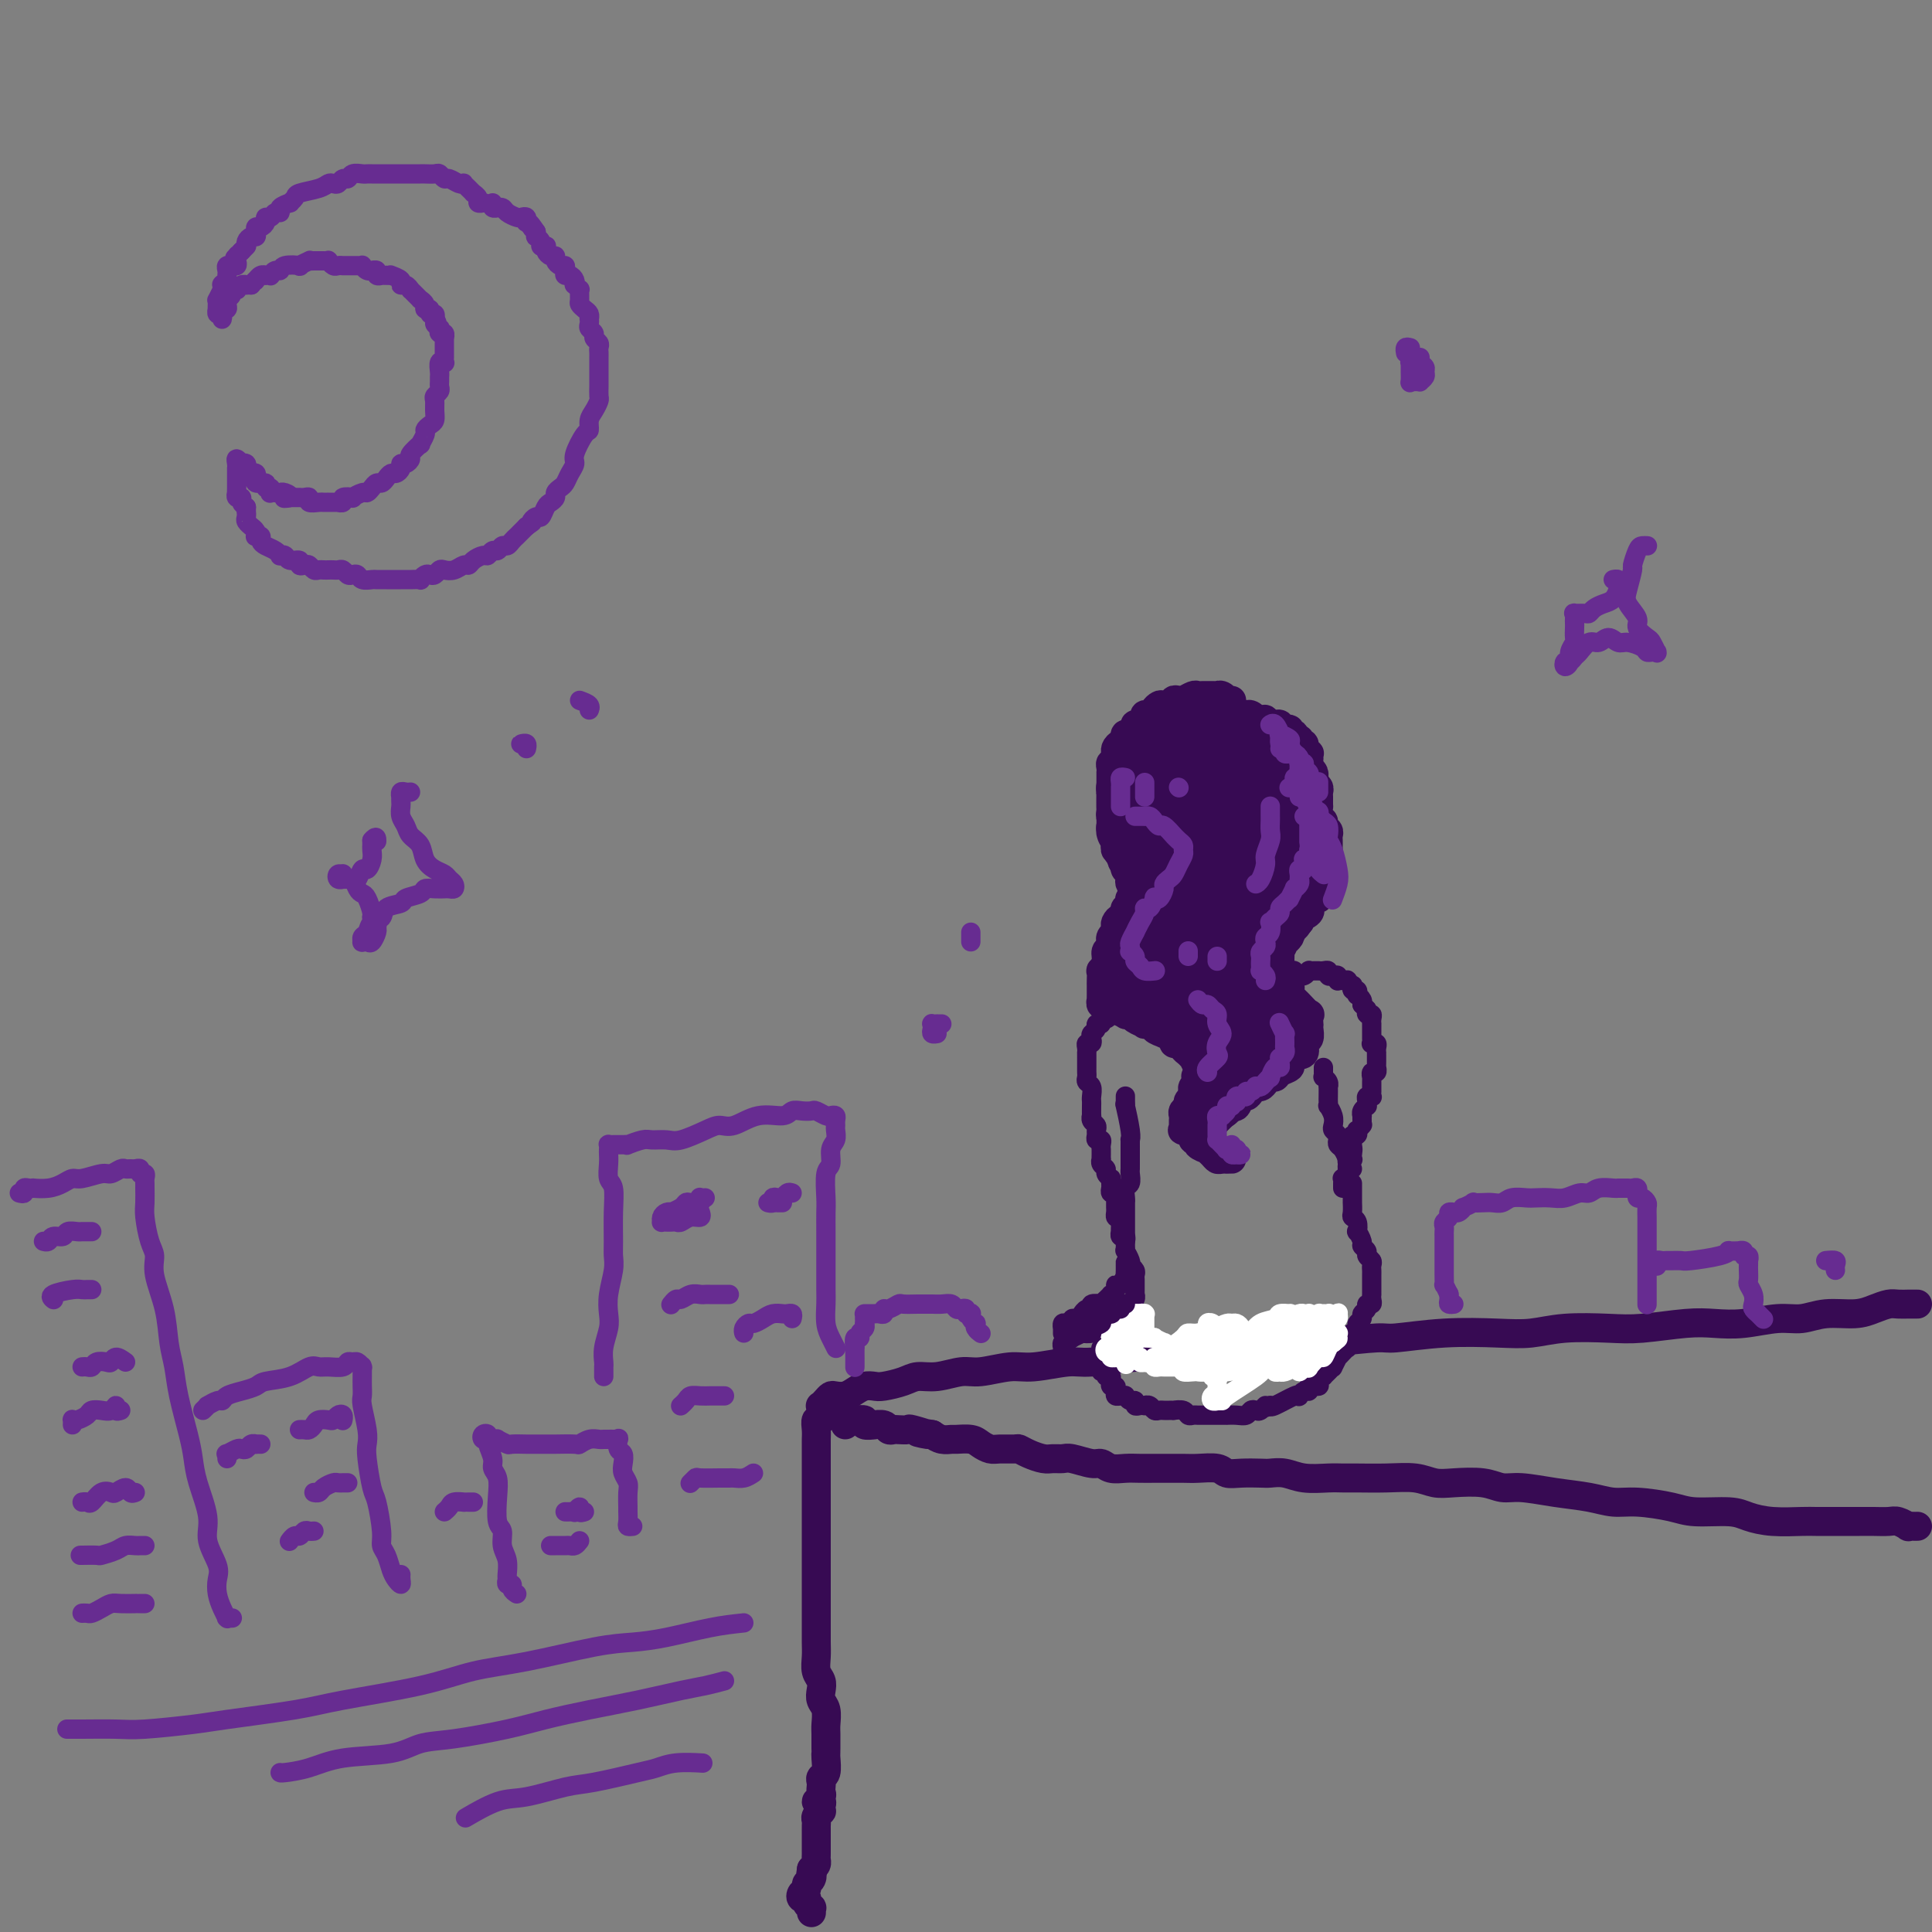 <svg viewBox='0 0 400 400' version='1.1' xmlns='http://www.w3.org/2000/svg' xmlns:xlink='http://www.w3.org/1999/xlink'><rect x="0" y="0" width="400" height="400" fill="#808080" stroke="none"/><g fill='none' stroke='rgb(55,10,83)' stroke-width='6' stroke-linecap='round' stroke-linejoin='round'><path d='M397,270c-0.296,-0.000 -0.592,-0.001 -1,0c-0.408,0.001 -0.927,0.003 -1,0c-0.073,-0.003 0.300,-0.011 0,0c-0.300,0.011 -1.272,0.040 -2,0c-0.728,-0.040 -1.212,-0.150 -2,0c-0.788,0.150 -1.881,0.561 -3,1c-1.119,0.439 -2.265,0.906 -4,1c-1.735,0.094 -4.059,-0.185 -6,0c-1.941,0.185 -3.498,0.833 -5,1c-1.502,0.167 -2.949,-0.148 -5,0c-2.051,0.148 -4.704,0.758 -7,1c-2.296,0.242 -4.233,0.116 -6,0c-1.767,-0.116 -3.363,-0.224 -6,0c-2.637,0.224 -6.314,0.778 -9,1c-2.686,0.222 -4.380,0.111 -7,0c-2.620,-0.111 -6.166,-0.222 -9,0c-2.834,0.222 -4.955,0.777 -7,1c-2.045,0.223 -4.013,0.115 -7,0c-2.987,-0.115 -6.993,-0.237 -11,0c-4.007,0.237 -8.016,0.833 -10,1c-1.984,0.167 -1.943,-0.096 -4,0c-2.057,0.096 -6.213,0.552 -10,1c-3.787,0.448 -7.204,0.890 -10,1c-2.796,0.110 -4.972,-0.110 -7,0c-2.028,0.110 -3.908,0.550 -7,1c-3.092,0.450 -7.398,0.909 -10,1c-2.602,0.091 -3.502,-0.187 -6,0c-2.498,0.187 -6.594,0.839 -9,1c-2.406,0.161 -3.121,-0.168 -5,0c-1.879,0.168 -4.921,0.834 -7,1c-2.079,0.166 -3.193,-0.166 -5,0c-1.807,0.166 -4.306,0.832 -6,1c-1.694,0.168 -2.583,-0.161 -4,0c-1.417,0.161 -3.363,0.814 -5,1c-1.637,0.186 -2.966,-0.094 -4,0c-1.034,0.094 -1.771,0.564 -3,1c-1.229,0.436 -2.948,0.839 -4,1c-1.052,0.161 -1.437,0.082 -2,0c-0.563,-0.082 -1.303,-0.166 -2,0c-0.697,0.166 -1.353,0.583 -2,1c-0.647,0.417 -1.287,0.833 -2,1c-0.713,0.167 -1.498,0.083 -2,0c-0.502,-0.083 -0.719,-0.166 -1,0c-0.281,0.166 -0.625,0.580 -1,1c-0.375,0.420 -0.780,0.844 -1,1c-0.220,0.156 -0.255,0.042 0,0c0.255,-0.042 0.799,-0.011 1,0c0.201,0.011 0.057,0.003 0,0c-0.057,-0.003 -0.029,-0.002 0,0'/><path d='M397,316c-0.296,0.008 -0.592,0.016 -1,0c-0.408,-0.016 -0.928,-0.057 -1,0c-0.072,0.057 0.303,0.211 0,0c-0.303,-0.211 -1.284,-0.789 -2,-1c-0.716,-0.211 -1.168,-0.057 -2,0c-0.832,0.057 -2.043,0.015 -3,0c-0.957,-0.015 -1.658,-0.003 -3,0c-1.342,0.003 -3.325,-0.002 -5,0c-1.675,0.002 -3.042,0.011 -4,0c-0.958,-0.011 -1.505,-0.041 -3,0c-1.495,0.041 -3.937,0.152 -6,0c-2.063,-0.152 -3.748,-0.566 -5,-1c-1.252,-0.434 -2.070,-0.886 -4,-1c-1.930,-0.114 -4.972,0.110 -7,0c-2.028,-0.110 -3.043,-0.554 -5,-1c-1.957,-0.446 -4.855,-0.894 -7,-1c-2.145,-0.106 -3.536,0.130 -5,0c-1.464,-0.130 -3.001,-0.627 -5,-1c-1.999,-0.373 -4.460,-0.622 -7,-1c-2.540,-0.378 -5.158,-0.885 -7,-1c-1.842,-0.115 -2.907,0.162 -4,0c-1.093,-0.162 -2.215,-0.761 -4,-1c-1.785,-0.239 -4.232,-0.117 -6,0c-1.768,0.117 -2.858,0.227 -4,0c-1.142,-0.227 -2.338,-0.793 -4,-1c-1.662,-0.207 -3.792,-0.054 -6,0c-2.208,0.054 -4.495,0.011 -6,0c-1.505,-0.011 -2.228,0.011 -3,0c-0.772,-0.011 -1.595,-0.055 -3,0c-1.405,0.055 -3.394,0.211 -5,0c-1.606,-0.211 -2.829,-0.788 -4,-1c-1.171,-0.212 -2.290,-0.061 -3,0c-0.710,0.061 -1.012,0.030 -2,0c-0.988,-0.030 -2.661,-0.061 -4,0c-1.339,0.061 -2.344,0.212 -3,0c-0.656,-0.212 -0.962,-0.789 -2,-1c-1.038,-0.211 -2.809,-0.056 -4,0c-1.191,0.056 -1.802,0.015 -3,0c-1.198,-0.015 -2.982,-0.003 -4,0c-1.018,0.003 -1.270,-0.003 -2,0c-0.730,0.003 -1.937,0.016 -3,0c-1.063,-0.016 -1.983,-0.061 -3,0c-1.017,0.061 -2.131,0.227 -3,0c-0.869,-0.227 -1.493,-0.846 -2,-1c-0.507,-0.154 -0.897,0.155 -2,0c-1.103,-0.155 -2.918,-0.776 -4,-1c-1.082,-0.224 -1.432,-0.050 -2,0c-0.568,0.050 -1.355,-0.025 -2,0c-0.645,0.025 -1.149,0.150 -2,0c-0.851,-0.150 -2.048,-0.575 -3,-1c-0.952,-0.425 -1.659,-0.849 -2,-1c-0.341,-0.151 -0.317,-0.030 -1,0c-0.683,0.030 -2.075,-0.030 -3,0c-0.925,0.030 -1.385,0.152 -2,0c-0.615,-0.152 -1.386,-0.576 -2,-1c-0.614,-0.424 -1.071,-0.848 -2,-1c-0.929,-0.152 -2.332,-0.030 -3,0c-0.668,0.030 -0.603,-0.030 -1,0c-0.397,0.030 -1.256,0.152 -2,0c-0.744,-0.152 -1.372,-0.576 -2,-1'/><path d='M193,297c-5.777,-1.022 -1.719,-0.078 -1,0c0.719,0.078 -1.902,-0.710 -3,-1c-1.098,-0.290 -0.674,-0.081 -1,0c-0.326,0.081 -1.402,0.036 -2,0c-0.598,-0.036 -0.718,-0.062 -1,0c-0.282,0.062 -0.725,0.214 -1,0c-0.275,-0.214 -0.383,-0.793 -1,-1c-0.617,-0.207 -1.742,-0.041 -2,0c-0.258,0.041 0.351,-0.041 0,0c-0.351,0.041 -1.663,0.207 -2,0c-0.337,-0.207 0.299,-0.788 0,-1c-0.299,-0.212 -1.534,-0.057 -2,0c-0.466,0.057 -0.163,0.016 0,0c0.163,-0.016 0.187,-0.005 0,0c-0.187,0.005 -0.586,0.005 -1,0c-0.414,-0.005 -0.843,-0.015 -1,0c-0.157,0.015 -0.042,0.056 0,0c0.042,-0.056 0.011,-0.207 0,0c-0.011,0.207 -0.003,0.774 0,1c0.003,0.226 0.002,0.113 0,0'/><path d='M170,293c0.008,-0.502 0.016,-1.005 0,-1c-0.016,0.005 -0.057,0.516 0,1c0.057,0.484 0.211,0.941 0,1c-0.211,0.059 -0.789,-0.279 -1,0c-0.211,0.279 -0.057,1.176 0,2c0.057,0.824 0.015,1.575 0,2c-0.015,0.425 -0.004,0.526 0,1c0.004,0.474 0.001,1.323 0,2c-0.001,0.677 -0.000,1.182 0,2c0.000,0.818 0.000,1.948 0,3c-0.000,1.052 -0.000,2.027 0,3c0.000,0.973 0.000,1.945 0,3c-0.000,1.055 -0.000,2.194 0,3c0.000,0.806 0.000,1.278 0,2c-0.000,0.722 0.000,1.694 0,3c-0.000,1.306 -0.000,2.944 0,4c0.000,1.056 0.000,1.528 0,2c-0.000,0.472 -0.000,0.945 0,2c0.000,1.055 0.000,2.694 0,4c-0.000,1.306 -0.001,2.279 0,3c0.001,0.721 0.004,1.190 0,2c-0.004,0.810 -0.015,1.960 0,3c0.015,1.040 0.056,1.970 0,3c-0.056,1.030 -0.207,2.162 0,3c0.207,0.838 0.774,1.383 1,2c0.226,0.617 0.113,1.305 0,2c-0.113,0.695 -0.227,1.398 0,2c0.227,0.602 0.793,1.103 1,2c0.207,0.897 0.055,2.189 0,3c-0.055,0.811 -0.014,1.142 0,2c0.014,0.858 -0.000,2.243 0,3c0.000,0.757 0.014,0.885 0,1c-0.014,0.115 -0.056,0.216 0,1c0.056,0.784 0.211,2.252 0,3c-0.211,0.748 -0.787,0.778 -1,1c-0.213,0.222 -0.062,0.638 0,1c0.062,0.362 0.034,0.671 0,1c-0.034,0.329 -0.076,0.679 0,1c0.076,0.321 0.269,0.612 0,1c-0.269,0.388 -0.999,0.874 -1,1c-0.001,0.126 0.728,-0.107 1,0c0.272,0.107 0.087,0.553 0,1c-0.087,0.447 -0.076,0.893 0,1c0.076,0.107 0.216,-0.126 0,0c-0.216,0.126 -0.790,0.611 -1,1c-0.210,0.389 -0.056,0.681 0,1c0.056,0.319 0.015,0.664 0,1c-0.015,0.336 -0.004,0.664 0,1c0.004,0.336 0.001,0.682 0,1c-0.001,0.318 -0.000,0.610 0,1c0.000,0.390 -0.000,0.878 0,1c0.000,0.122 0.001,-0.122 0,0c-0.001,0.122 -0.003,0.610 0,1c0.003,0.390 0.011,0.682 0,1c-0.011,0.318 -0.041,0.663 0,1c0.041,0.337 0.155,0.668 0,1c-0.155,0.332 -0.577,0.666 -1,1'/><path d='M168,387c-0.481,3.273 -0.185,1.454 0,1c0.185,-0.454 0.259,0.457 0,1c-0.259,0.543 -0.850,0.719 -1,1c-0.150,0.281 0.141,0.666 0,1c-0.141,0.334 -0.713,0.615 -1,1c-0.287,0.385 -0.287,0.873 0,1c0.287,0.127 0.862,-0.106 1,0c0.138,0.106 -0.159,0.550 0,1c0.159,0.450 0.775,0.904 1,1c0.225,0.096 0.061,-0.166 0,0c-0.061,0.166 -0.017,0.762 0,1c0.017,0.238 0.009,0.119 0,0'/><path d='M255,145c-0.444,-0.030 -0.889,-0.061 -1,0c-0.111,0.061 0.111,0.212 0,0c-0.111,-0.212 -0.555,-0.789 -1,-1c-0.445,-0.211 -0.893,-0.057 -1,0c-0.107,0.057 0.126,0.015 0,0c-0.126,-0.015 -0.610,-0.005 -1,0c-0.390,0.005 -0.686,0.005 -1,0c-0.314,-0.005 -0.647,-0.015 -1,0c-0.353,0.015 -0.726,0.056 -1,0c-0.274,-0.056 -0.450,-0.207 -1,0c-0.550,0.207 -1.475,0.774 -2,1c-0.525,0.226 -0.651,0.112 -1,0c-0.349,-0.112 -0.921,-0.224 -1,0c-0.079,0.224 0.333,0.782 0,1c-0.333,0.218 -1.413,0.097 -2,0c-0.587,-0.097 -0.683,-0.170 -1,0c-0.317,0.170 -0.855,0.584 -1,1c-0.145,0.416 0.102,0.833 0,1c-0.102,0.167 -0.553,0.082 -1,0c-0.447,-0.082 -0.890,-0.163 -1,0c-0.110,0.163 0.111,0.569 0,1c-0.111,0.431 -0.555,0.885 -1,1c-0.445,0.115 -0.890,-0.110 -1,0c-0.110,0.110 0.115,0.555 0,1c-0.115,0.445 -0.569,0.889 -1,1c-0.431,0.111 -0.837,-0.111 -1,0c-0.163,0.111 -0.082,0.555 0,1c0.082,0.445 0.165,0.893 0,1c-0.165,0.107 -0.579,-0.125 -1,0c-0.421,0.125 -0.849,0.607 -1,1c-0.151,0.393 -0.026,0.696 0,1c0.026,0.304 -0.045,0.607 0,1c0.045,0.393 0.208,0.875 0,1c-0.208,0.125 -0.788,-0.107 -1,0c-0.212,0.107 -0.057,0.553 0,1c0.057,0.447 0.015,0.895 0,1c-0.015,0.105 -0.004,-0.131 0,0c0.004,0.131 0.001,0.630 0,1c-0.001,0.370 -0.000,0.610 0,1c0.000,0.390 0.000,0.931 0,1c-0.000,0.069 0.000,-0.333 0,0c-0.000,0.333 -0.001,1.400 0,2c0.001,0.600 0.004,0.733 0,1c-0.004,0.267 -0.015,0.668 0,1c0.015,0.332 0.057,0.596 0,1c-0.057,0.404 -0.211,0.948 0,1c0.211,0.052 0.789,-0.390 1,0c0.211,0.390 0.057,1.610 0,2c-0.057,0.390 -0.015,-0.049 0,0c0.015,0.049 0.004,0.586 0,1c-0.004,0.414 -0.002,0.703 0,1c0.002,0.297 0.005,0.601 0,1c-0.005,0.399 -0.016,0.895 0,1c0.016,0.105 0.060,-0.179 0,0c-0.060,0.179 -0.222,0.821 0,1c0.222,0.179 0.829,-0.106 1,0c0.171,0.106 -0.094,0.602 0,1c0.094,0.398 0.547,0.699 1,1'/><path d='M233,178c0.460,1.344 0.109,0.206 0,0c-0.109,-0.206 0.022,0.522 0,1c-0.022,0.478 -0.199,0.707 0,1c0.199,0.293 0.772,0.651 1,1c0.228,0.349 0.110,0.690 0,1c-0.110,0.310 -0.212,0.590 0,1c0.212,0.410 0.737,0.950 1,1c0.263,0.050 0.263,-0.390 0,0c-0.263,0.390 -0.789,1.610 -1,2c-0.211,0.390 -0.108,-0.049 0,0c0.108,0.049 0.222,0.587 0,1c-0.222,0.413 -0.781,0.702 -1,1c-0.219,0.298 -0.097,0.605 0,1c0.097,0.395 0.171,0.880 0,1c-0.171,0.120 -0.585,-0.123 -1,0c-0.415,0.123 -0.829,0.611 -1,1c-0.171,0.389 -0.099,0.678 0,1c0.099,0.322 0.224,0.678 0,1c-0.224,0.322 -0.796,0.610 -1,1c-0.204,0.390 -0.040,0.880 0,1c0.040,0.120 -0.046,-0.132 0,0c0.046,0.132 0.222,0.646 0,1c-0.222,0.354 -0.844,0.546 -1,1c-0.156,0.454 0.154,1.168 0,2c-0.154,0.832 -0.773,1.781 -1,2c-0.227,0.219 -0.061,-0.291 0,0c0.061,0.291 0.016,1.383 0,2c-0.016,0.617 -0.004,0.758 0,1c0.004,0.242 0.001,0.586 0,1c-0.001,0.414 -0.001,0.899 0,1c0.001,0.101 0.004,-0.183 0,0c-0.004,0.183 -0.016,0.834 0,1c0.016,0.166 0.061,-0.153 0,0c-0.061,0.153 -0.228,0.777 0,1c0.228,0.223 0.850,0.046 1,0c0.150,-0.046 -0.172,0.039 0,0c0.172,-0.039 0.839,-0.203 1,0c0.161,0.203 -0.182,0.773 0,1c0.182,0.227 0.889,0.113 1,0c0.111,-0.113 -0.375,-0.224 0,0c0.375,0.224 1.611,0.782 2,1c0.389,0.218 -0.070,0.097 0,0c0.070,-0.097 0.668,-0.170 1,0c0.332,0.170 0.399,0.584 1,1c0.601,0.416 1.738,0.833 2,1c0.262,0.167 -0.351,0.083 0,0c0.351,-0.083 1.666,-0.167 2,0c0.334,0.167 -0.313,0.583 0,1c0.313,0.417 1.586,0.833 2,1c0.414,0.167 -0.030,0.083 0,0c0.030,-0.083 0.534,-0.167 1,0c0.466,0.167 0.895,0.584 1,1c0.105,0.416 -0.113,0.832 0,1c0.113,0.168 0.556,0.088 1,0c0.444,-0.088 0.888,-0.183 1,0c0.112,0.183 -0.110,0.645 0,1c0.110,0.355 0.552,0.603 1,1c0.448,0.397 0.904,0.941 1,1c0.096,0.059 -0.166,-0.369 0,0c0.166,0.369 0.762,1.534 1,2c0.238,0.466 0.119,0.233 0,0'/><path d='M248,221c3.098,2.786 0.844,2.252 0,2c-0.844,-0.252 -0.278,-0.222 0,0c0.278,0.222 0.266,0.637 0,1c-0.266,0.363 -0.788,0.675 -1,1c-0.212,0.325 -0.113,0.665 0,1c0.113,0.335 0.241,0.667 0,1c-0.241,0.333 -0.849,0.666 -1,1c-0.151,0.334 0.156,0.668 0,1c-0.156,0.332 -0.774,0.662 -1,1c-0.226,0.338 -0.060,0.683 0,1c0.060,0.317 0.014,0.606 0,1c-0.014,0.394 0.004,0.893 0,1c-0.004,0.107 -0.030,-0.178 0,0c0.030,0.178 0.118,0.817 0,1c-0.118,0.183 -0.440,-0.092 0,0c0.440,0.092 1.642,0.550 2,1c0.358,0.450 -0.129,0.890 0,1c0.129,0.110 0.875,-0.111 1,0c0.125,0.111 -0.370,0.555 0,1c0.370,0.445 1.604,0.890 2,1c0.396,0.110 -0.048,-0.114 0,0c0.048,0.114 0.586,0.566 1,1c0.414,0.434 0.704,0.848 1,1c0.296,0.152 0.597,0.041 1,0c0.403,-0.041 0.907,-0.011 1,0c0.093,0.011 -0.227,0.003 0,0c0.227,-0.003 0.999,-0.000 1,0c0.001,0.000 -0.770,-0.003 -1,0c-0.230,0.003 0.079,0.011 0,0c-0.079,-0.011 -0.547,-0.041 -1,0c-0.453,0.041 -0.892,0.151 -1,0c-0.108,-0.151 0.115,-0.565 0,-1c-0.115,-0.435 -0.566,-0.890 -1,-1c-0.434,-0.110 -0.849,0.126 -1,0c-0.151,-0.126 -0.036,-0.612 0,-1c0.036,-0.388 -0.005,-0.678 0,-1c0.005,-0.322 0.057,-0.678 0,-1c-0.057,-0.322 -0.223,-0.611 0,-1c0.223,-0.389 0.833,-0.877 1,-1c0.167,-0.123 -0.110,0.120 0,0c0.110,-0.120 0.607,-0.605 1,-1c0.393,-0.395 0.683,-0.702 1,-1c0.317,-0.298 0.662,-0.587 1,-1c0.338,-0.413 0.668,-0.951 1,-1c0.332,-0.049 0.666,0.389 1,0c0.334,-0.389 0.667,-1.606 1,-2c0.333,-0.394 0.667,0.035 1,0c0.333,-0.035 0.667,-0.535 1,-1c0.333,-0.465 0.667,-0.894 1,-1c0.333,-0.106 0.665,0.112 1,0c0.335,-0.112 0.672,-0.555 1,-1c0.328,-0.445 0.648,-0.893 1,-1c0.352,-0.107 0.738,0.126 1,0c0.262,-0.126 0.400,-0.611 1,-1c0.600,-0.389 1.662,-0.682 2,-1c0.338,-0.318 -0.046,-0.662 0,-1c0.046,-0.338 0.523,-0.669 1,-1'/><path d='M268,219c2.946,-2.732 1.311,-1.561 1,-1c-0.311,0.561 0.701,0.514 1,0c0.299,-0.514 -0.116,-1.495 0,-2c0.116,-0.505 0.763,-0.536 1,-1c0.237,-0.464 0.066,-1.362 0,-2c-0.066,-0.638 -0.025,-1.016 0,-1c0.025,0.016 0.036,0.426 0,0c-0.036,-0.426 -0.117,-1.686 0,-2c0.117,-0.314 0.434,0.319 0,0c-0.434,-0.319 -1.619,-1.591 -2,-2c-0.381,-0.409 0.043,0.045 0,0c-0.043,-0.045 -0.551,-0.590 -1,-1c-0.449,-0.410 -0.837,-0.687 -1,-1c-0.163,-0.313 -0.100,-0.662 0,-1c0.100,-0.338 0.237,-0.663 0,-1c-0.237,-0.337 -0.848,-0.684 -1,-1c-0.152,-0.316 0.156,-0.601 0,-1c-0.156,-0.399 -0.775,-0.914 -1,-1c-0.225,-0.086 -0.056,0.256 0,0c0.056,-0.256 0.000,-1.112 0,-2c-0.000,-0.888 0.056,-1.810 0,-2c-0.056,-0.190 -0.225,0.353 0,0c0.225,-0.353 0.843,-1.600 1,-2c0.157,-0.400 -0.147,0.048 0,0c0.147,-0.048 0.744,-0.591 1,-1c0.256,-0.409 0.172,-0.683 0,-1c-0.172,-0.317 -0.431,-0.676 0,-1c0.431,-0.324 1.552,-0.613 2,-1c0.448,-0.387 0.225,-0.872 0,-1c-0.225,-0.128 -0.450,0.102 0,0c0.450,-0.102 1.575,-0.534 2,-1c0.425,-0.466 0.152,-0.965 0,-1c-0.152,-0.035 -0.181,0.394 0,0c0.181,-0.394 0.574,-1.612 1,-2c0.426,-0.388 0.885,0.052 1,0c0.115,-0.052 -0.113,-0.596 0,-1c0.113,-0.404 0.566,-0.667 1,-1c0.434,-0.333 0.848,-0.737 1,-1c0.152,-0.263 0.041,-0.385 0,-1c-0.041,-0.615 -0.011,-1.723 0,-2c0.011,-0.277 0.003,0.277 0,0c-0.003,-0.277 -0.001,-1.384 0,-2c0.001,-0.616 -0.000,-0.743 0,-1c0.000,-0.257 0.001,-0.646 0,-1c-0.001,-0.354 -0.004,-0.672 0,-1c0.004,-0.328 0.016,-0.666 0,-1c-0.016,-0.334 -0.061,-0.666 0,-1c0.061,-0.334 0.227,-0.672 0,-1c-0.227,-0.328 -0.845,-0.646 -1,-1c-0.155,-0.354 0.155,-0.743 0,-1c-0.155,-0.257 -0.774,-0.384 -1,-1c-0.226,-0.616 -0.060,-1.723 0,-2c0.060,-0.277 0.012,0.277 0,0c-0.012,-0.277 0.011,-1.385 0,-2c-0.011,-0.615 -0.056,-0.738 0,-1c0.056,-0.262 0.212,-0.661 0,-1c-0.212,-0.339 -0.792,-0.616 -1,-1c-0.208,-0.384 -0.046,-0.876 0,-1c0.046,-0.124 -0.026,0.121 0,0c0.026,-0.121 0.150,-0.606 0,-1c-0.150,-0.394 -0.575,-0.697 -1,-1'/><path d='M271,159c-0.619,-3.957 -0.166,-1.849 0,-1c0.166,0.849 0.046,0.438 0,0c-0.046,-0.438 -0.016,-0.905 0,-1c0.016,-0.095 0.019,0.181 0,0c-0.019,-0.181 -0.061,-0.819 0,-1c0.061,-0.181 0.226,0.096 0,0c-0.226,-0.096 -0.844,-0.566 -1,-1c-0.156,-0.434 0.150,-0.833 0,-1c-0.150,-0.167 -0.757,-0.101 -1,0c-0.243,0.101 -0.122,0.238 0,0c0.122,-0.238 0.244,-0.853 0,-1c-0.244,-0.147 -0.853,0.172 -1,0c-0.147,-0.172 0.168,-0.834 0,-1c-0.168,-0.166 -0.818,0.166 -1,0c-0.182,-0.166 0.105,-0.829 0,-1c-0.105,-0.171 -0.601,0.150 -1,0c-0.399,-0.150 -0.699,-0.771 -1,-1c-0.301,-0.229 -0.602,-0.065 -1,0c-0.398,0.065 -0.894,0.032 -1,0c-0.106,-0.032 0.178,-0.061 0,0c-0.178,0.061 -0.817,0.214 -1,0c-0.183,-0.214 0.092,-0.793 0,-1c-0.092,-0.207 -0.550,-0.041 -1,0c-0.450,0.041 -0.890,-0.041 -1,0c-0.110,0.041 0.111,0.207 0,0c-0.111,-0.207 -0.556,-0.788 -1,-1c-0.444,-0.212 -0.889,-0.057 -1,0c-0.111,0.057 0.111,0.015 0,0c-0.111,-0.015 -0.556,-0.004 -1,0c-0.444,0.004 -0.889,0.001 -1,0c-0.111,-0.001 0.111,-0.000 0,0c-0.111,0.000 -0.555,0.000 -1,0c-0.445,-0.000 -0.890,-0.001 -1,0c-0.110,0.001 0.115,0.004 0,0c-0.115,-0.004 -0.569,-0.015 -1,0c-0.431,0.015 -0.838,0.057 -1,0c-0.162,-0.057 -0.079,-0.212 0,0c0.079,0.212 0.154,0.793 0,1c-0.154,0.207 -0.539,0.040 -1,0c-0.461,-0.040 -0.999,0.045 -1,0c-0.001,-0.045 0.536,-0.222 1,0c0.464,0.222 0.856,0.843 1,1c0.144,0.157 0.039,-0.150 0,0c-0.039,0.150 -0.011,0.757 0,1c0.011,0.243 0.006,0.121 0,0'/></g>
<g fill='none' stroke='rgb(55,10,83)' stroke-width='12' stroke-linecap='round' stroke-linejoin='round'><path d='M252,228c-0.009,-0.417 -0.017,-0.834 0,-1c0.017,-0.166 0.061,-0.082 0,0c-0.061,0.082 -0.227,0.162 0,0c0.227,-0.162 0.846,-0.564 1,-1c0.154,-0.436 -0.156,-0.904 0,-1c0.156,-0.096 0.776,0.182 1,0c0.224,-0.182 0.050,-0.823 0,-1c-0.050,-0.177 0.025,0.111 0,0c-0.025,-0.111 -0.151,-0.621 0,-1c0.151,-0.379 0.579,-0.627 1,-1c0.421,-0.373 0.834,-0.869 1,-1c0.166,-0.131 0.083,0.105 0,0c-0.083,-0.105 -0.167,-0.550 0,-1c0.167,-0.450 0.583,-0.905 1,-1c0.417,-0.095 0.833,0.170 1,0c0.167,-0.170 0.083,-0.777 0,-1c-0.083,-0.223 -0.167,-0.064 0,0c0.167,0.064 0.583,0.031 1,0c0.417,-0.031 0.834,-0.060 1,0c0.166,0.060 0.082,0.208 0,0c-0.082,-0.208 -0.162,-0.774 0,-1c0.162,-0.226 0.565,-0.113 1,0c0.435,0.113 0.901,0.227 1,0c0.099,-0.227 -0.170,-0.796 0,-1c0.170,-0.204 0.778,-0.045 1,0c0.222,0.045 0.060,-0.026 0,0c-0.060,0.026 -0.016,0.148 0,0c0.016,-0.148 0.004,-0.565 0,-1c-0.004,-0.435 -0.001,-0.887 0,-1c0.001,-0.113 0.000,0.114 0,0c-0.000,-0.114 -0.000,-0.569 0,-1c0.000,-0.431 0.000,-0.837 0,-1c-0.000,-0.163 -0.000,-0.081 0,0c0.000,0.081 0.001,0.162 0,0c-0.001,-0.162 -0.004,-0.568 0,-1c0.004,-0.432 0.015,-0.889 0,-1c-0.015,-0.111 -0.057,0.124 0,0c0.057,-0.124 0.212,-0.607 0,-1c-0.212,-0.393 -0.792,-0.697 -1,-1c-0.208,-0.303 -0.046,-0.607 0,-1c0.046,-0.393 -0.026,-0.875 0,-1c0.026,-0.125 0.150,0.107 0,0c-0.150,-0.107 -0.575,-0.554 -1,-1'/><path d='M261,205c-0.094,-1.879 0.171,-1.076 0,-1c-0.171,0.076 -0.778,-0.573 -1,-1c-0.222,-0.427 -0.060,-0.630 0,-1c0.060,-0.370 0.016,-0.907 0,-1c-0.016,-0.093 -0.005,0.258 0,0c0.005,-0.258 0.005,-1.126 0,-2c-0.005,-0.874 -0.017,-1.755 0,-2c0.017,-0.245 0.061,0.145 0,0c-0.061,-0.145 -0.226,-0.826 0,-1c0.226,-0.174 0.844,0.160 1,0c0.156,-0.160 -0.150,-0.813 0,-1c0.150,-0.187 0.758,0.091 1,0c0.242,-0.091 0.120,-0.550 0,-1c-0.120,-0.450 -0.239,-0.890 0,-1c0.239,-0.110 0.835,0.110 1,0c0.165,-0.110 -0.100,-0.552 0,-1c0.100,-0.448 0.567,-0.904 1,-1c0.433,-0.096 0.833,0.167 1,0c0.167,-0.167 0.101,-0.766 0,-1c-0.101,-0.234 -0.237,-0.104 0,0c0.237,0.104 0.848,0.182 1,0c0.152,-0.182 -0.156,-0.622 0,-1c0.156,-0.378 0.774,-0.692 1,-1c0.226,-0.308 0.060,-0.608 0,-1c-0.060,-0.392 -0.012,-0.876 0,-1c0.012,-0.124 -0.011,0.111 0,0c0.011,-0.111 0.056,-0.568 0,-1c-0.056,-0.432 -0.212,-0.838 0,-1c0.212,-0.162 0.793,-0.080 1,0c0.207,0.080 0.041,0.157 0,0c-0.041,-0.157 0.041,-0.549 0,-1c-0.041,-0.451 -0.207,-0.961 0,-1c0.207,-0.039 0.788,0.392 1,0c0.212,-0.392 0.057,-1.607 0,-2c-0.057,-0.393 -0.015,0.036 0,0c0.015,-0.036 0.004,-0.535 0,-1c-0.004,-0.465 -0.001,-0.894 0,-1c0.001,-0.106 0.000,0.111 0,0c-0.000,-0.111 -0.000,-0.551 0,-1c0.000,-0.449 0.000,-0.908 0,-1c-0.000,-0.092 -0.000,0.183 0,0c0.000,-0.183 0.000,-0.822 0,-1c-0.000,-0.178 -0.000,0.106 0,0c0.000,-0.106 0.001,-0.601 0,-1c-0.001,-0.399 -0.004,-0.701 0,-1c0.004,-0.299 0.015,-0.595 0,-1c-0.015,-0.405 -0.056,-0.918 0,-1c0.056,-0.082 0.207,0.266 0,0c-0.207,-0.266 -0.774,-1.146 -1,-2c-0.226,-0.854 -0.113,-1.683 0,-2c0.113,-0.317 0.226,-0.124 0,0c-0.226,0.124 -0.793,0.177 -1,0c-0.207,-0.177 -0.056,-0.586 0,-1c0.056,-0.414 0.016,-0.833 0,-1c-0.016,-0.167 -0.008,-0.084 0,0'/><path d='M267,165c-0.311,-2.277 -0.087,-0.469 0,0c0.087,0.469 0.038,-0.400 0,-1c-0.038,-0.600 -0.067,-0.932 0,-1c0.067,-0.068 0.228,0.126 0,0c-0.228,-0.126 -0.845,-0.574 -1,-1c-0.155,-0.426 0.150,-0.831 0,-1c-0.150,-0.169 -0.757,-0.100 -1,0c-0.243,0.100 -0.121,0.233 0,0c0.121,-0.233 0.243,-0.832 0,-1c-0.243,-0.168 -0.850,0.096 -1,0c-0.150,-0.096 0.156,-0.551 0,-1c-0.156,-0.449 -0.773,-0.891 -1,-1c-0.227,-0.109 -0.065,0.115 0,0c0.065,-0.115 0.031,-0.571 0,-1c-0.031,-0.429 -0.061,-0.832 0,-1c0.061,-0.168 0.214,-0.101 0,0c-0.214,0.101 -0.793,0.237 -1,0c-0.207,-0.237 -0.040,-0.849 0,-1c0.040,-0.151 -0.045,0.157 0,0c0.045,-0.157 0.222,-0.778 0,-1c-0.222,-0.222 -0.843,-0.046 -1,0c-0.157,0.046 0.150,-0.039 0,0c-0.150,0.039 -0.757,0.203 -1,0c-0.243,-0.203 -0.122,-0.772 0,-1c0.122,-0.228 0.244,-0.114 0,0c-0.244,0.114 -0.852,0.228 -1,0c-0.148,-0.228 0.166,-0.797 0,-1c-0.166,-0.203 -0.813,-0.041 -1,0c-0.187,0.041 0.086,-0.041 0,0c-0.086,0.041 -0.531,0.203 -1,0c-0.469,-0.203 -0.962,-0.772 -1,-1c-0.038,-0.228 0.379,-0.114 0,0c-0.379,0.114 -1.556,0.226 -2,0c-0.444,-0.226 -0.157,-0.792 0,-1c0.157,-0.208 0.183,-0.057 0,0c-0.183,0.057 -0.575,0.019 -1,0c-0.425,-0.019 -0.884,-0.019 -1,0c-0.116,0.019 0.110,0.058 0,0c-0.110,-0.058 -0.555,-0.212 -1,0c-0.445,0.212 -0.889,0.789 -1,1c-0.111,0.211 0.111,0.057 0,0c-0.111,-0.057 -0.556,-0.015 -1,0c-0.444,0.015 -0.889,0.004 -1,0c-0.111,-0.004 0.111,-0.001 0,0c-0.111,0.001 -0.556,0.001 -1,0'/><path d='M247,151c-2.277,-0.463 -0.469,-0.120 0,0c0.469,0.120 -0.400,0.018 -1,0c-0.600,-0.018 -0.930,0.048 -1,0c-0.070,-0.048 0.122,-0.209 0,0c-0.122,0.209 -0.557,0.788 -1,1c-0.443,0.212 -0.893,0.056 -1,0c-0.107,-0.056 0.130,-0.011 0,0c-0.130,0.011 -0.627,-0.012 -1,0c-0.373,0.012 -0.621,0.060 -1,0c-0.379,-0.060 -0.889,-0.227 -1,0c-0.111,0.227 0.177,0.850 0,1c-0.177,0.150 -0.818,-0.171 -1,0c-0.182,0.171 0.096,0.834 0,1c-0.096,0.166 -0.564,-0.167 -1,0c-0.436,0.167 -0.838,0.832 -1,1c-0.162,0.168 -0.082,-0.162 0,0c0.082,0.162 0.166,0.814 0,1c-0.166,0.186 -0.581,-0.095 -1,0c-0.419,0.095 -0.843,0.565 -1,1c-0.157,0.435 -0.046,0.833 0,1c0.046,0.167 0.026,0.101 0,0c-0.026,-0.101 -0.060,-0.238 0,0c0.060,0.238 0.212,0.852 0,1c-0.212,0.148 -0.789,-0.172 -1,0c-0.211,0.172 -0.055,0.834 0,1c0.055,0.166 0.011,-0.163 0,0c-0.011,0.163 0.011,0.817 0,1c-0.011,0.183 -0.056,-0.106 0,0c0.056,0.106 0.211,0.605 0,1c-0.211,0.395 -0.789,0.684 -1,1c-0.211,0.316 -0.057,0.657 0,1c0.057,0.343 0.015,0.687 0,1c-0.015,0.313 -0.004,0.595 0,1c0.004,0.405 0.001,0.935 0,1c-0.001,0.065 -0.001,-0.333 0,0c0.001,0.333 0.004,1.399 0,2c-0.004,0.601 -0.015,0.739 0,1c0.015,0.261 0.056,0.647 0,1c-0.056,0.353 -0.207,0.673 0,1c0.207,0.327 0.774,0.661 1,1c0.226,0.339 0.112,0.682 0,1c-0.112,0.318 -0.223,0.610 0,1c0.223,0.390 0.782,0.878 1,1c0.218,0.122 0.097,-0.121 0,0c-0.097,0.121 -0.171,0.606 0,1c0.171,0.394 0.586,0.697 1,1c0.414,0.303 0.828,0.607 1,1c0.172,0.393 0.103,0.875 0,1c-0.103,0.125 -0.238,-0.107 0,0c0.238,0.107 0.849,0.554 1,1c0.151,0.446 -0.160,0.893 0,1c0.160,0.107 0.789,-0.125 1,0c0.211,0.125 0.004,0.606 0,1c-0.004,0.394 0.195,0.699 0,1c-0.195,0.301 -0.784,0.596 -1,1c-0.216,0.404 -0.058,0.916 0,1c0.058,0.084 0.017,-0.262 0,0c-0.017,0.262 -0.008,1.131 0,2'/><path d='M238,188c0.834,3.665 0.419,0.827 0,0c-0.419,-0.827 -0.843,0.356 -1,1c-0.157,0.644 -0.046,0.747 0,1c0.046,0.253 0.026,0.655 0,1c-0.026,0.345 -0.059,0.631 0,1c0.059,0.369 0.208,0.820 0,1c-0.208,0.180 -0.774,0.089 -1,0c-0.226,-0.089 -0.113,-0.178 0,0c0.113,0.178 0.228,0.621 0,1c-0.228,0.379 -0.797,0.693 -1,1c-0.203,0.307 -0.040,0.608 0,1c0.040,0.392 -0.042,0.875 0,1c0.042,0.125 0.207,-0.107 0,0c-0.207,0.107 -0.787,0.555 -1,1c-0.213,0.445 -0.058,0.889 0,1c0.058,0.111 0.019,-0.111 0,0c-0.019,0.111 -0.019,0.555 0,1c0.019,0.445 0.058,0.890 0,1c-0.058,0.110 -0.213,-0.115 0,0c0.213,0.115 0.793,0.570 1,1c0.207,0.430 0.040,0.833 0,1c-0.040,0.167 0.046,0.097 0,0c-0.046,-0.097 -0.223,-0.219 0,0c0.223,0.219 0.847,0.781 1,1c0.153,0.219 -0.166,0.097 0,0c0.166,-0.097 0.818,-0.167 1,0c0.182,0.167 -0.106,0.570 0,1c0.106,0.430 0.605,0.885 1,1c0.395,0.115 0.684,-0.110 1,0c0.316,0.110 0.658,0.556 1,1c0.342,0.444 0.683,0.888 1,1c0.317,0.112 0.610,-0.106 1,0c0.390,0.106 0.878,0.536 1,1c0.122,0.464 -0.121,0.960 0,1c0.121,0.040 0.606,-0.378 1,0c0.394,0.378 0.696,1.550 1,2c0.304,0.450 0.610,0.177 1,0c0.390,-0.177 0.864,-0.259 1,0c0.136,0.259 -0.066,0.858 0,1c0.066,0.142 0.399,-0.173 1,0c0.601,0.173 1.471,0.835 2,1c0.529,0.165 0.719,-0.167 1,0c0.281,0.167 0.654,0.833 1,1c0.346,0.167 0.666,-0.167 1,0c0.334,0.167 0.682,0.834 1,1c0.318,0.166 0.607,-0.168 1,0c0.393,0.168 0.890,0.840 1,1c0.110,0.160 -0.167,-0.190 0,0c0.167,0.190 0.777,0.920 1,1c0.223,0.080 0.060,-0.490 0,-1c-0.060,-0.510 -0.016,-0.962 0,-1c0.016,-0.038 0.004,0.336 0,0c-0.004,-0.336 -0.001,-1.382 0,-2c0.001,-0.618 0.001,-0.809 0,-1'/><path d='M257,213c-0.225,-1.478 -0.789,-2.671 -1,-4c-0.211,-1.329 -0.070,-2.792 0,-4c0.070,-1.208 0.070,-2.160 0,-3c-0.070,-0.840 -0.211,-1.567 0,-3c0.211,-1.433 0.775,-3.570 1,-5c0.225,-1.430 0.113,-2.151 0,-3c-0.113,-0.849 -0.226,-1.825 0,-3c0.226,-1.175 0.793,-2.549 1,-4c0.207,-1.451 0.056,-2.981 0,-4c-0.056,-1.019 -0.015,-1.529 0,-3c0.015,-1.471 0.005,-3.905 0,-5c-0.005,-1.095 -0.004,-0.851 0,-1c0.004,-0.149 0.012,-0.691 0,-2c-0.012,-1.309 -0.045,-3.386 0,-4c0.045,-0.614 0.168,0.234 0,0c-0.168,-0.234 -0.626,-1.549 -1,-2c-0.374,-0.451 -0.663,-0.039 -1,0c-0.337,0.039 -0.721,-0.297 -1,0c-0.279,0.297 -0.452,1.227 -1,2c-0.548,0.773 -1.471,1.390 -2,2c-0.529,0.610 -0.663,1.213 -1,2c-0.337,0.787 -0.876,1.759 -1,3c-0.124,1.241 0.167,2.752 0,4c-0.167,1.248 -0.792,2.234 -1,4c-0.208,1.766 0.000,4.311 0,6c-0.000,1.689 -0.208,2.522 0,4c0.208,1.478 0.833,3.600 1,5c0.167,1.400 -0.124,2.077 0,3c0.124,0.923 0.663,2.092 1,3c0.337,0.908 0.471,1.557 1,2c0.529,0.443 1.452,0.681 2,1c0.548,0.319 0.719,0.718 1,1c0.281,0.282 0.671,0.447 1,0c0.329,-0.447 0.596,-1.504 1,-2c0.404,-0.496 0.945,-0.430 1,-1c0.055,-0.570 -0.376,-1.777 0,-3c0.376,-1.223 1.558,-2.462 2,-4c0.442,-1.538 0.143,-3.374 0,-5c-0.143,-1.626 -0.132,-3.042 0,-4c0.132,-0.958 0.383,-1.457 0,-3c-0.383,-1.543 -1.401,-4.129 -2,-6c-0.599,-1.871 -0.779,-3.026 -1,-4c-0.221,-0.974 -0.483,-1.765 -1,-3c-0.517,-1.235 -1.290,-2.912 -2,-4c-0.710,-1.088 -1.359,-1.586 -2,-2c-0.641,-0.414 -1.275,-0.742 -2,-1c-0.725,-0.258 -1.542,-0.445 -2,0c-0.458,0.445 -0.556,1.522 -1,2c-0.444,0.478 -1.233,0.358 -2,1c-0.767,0.642 -1.513,2.046 -2,3c-0.487,0.954 -0.715,1.460 -1,2c-0.285,0.540 -0.628,1.116 -1,2c-0.372,0.884 -0.772,2.078 -1,3c-0.228,0.922 -0.282,1.573 0,3c0.282,1.427 0.901,3.631 1,5c0.099,1.369 -0.321,1.903 0,3c0.321,1.097 1.384,2.758 2,4c0.616,1.242 0.784,2.065 1,3c0.216,0.935 0.481,1.983 1,3c0.519,1.017 1.291,2.005 2,3c0.709,0.995 1.354,1.998 2,3'/><path d='M249,203c1.476,2.416 1.166,0.457 1,0c-0.166,-0.457 -0.189,0.588 0,1c0.189,0.412 0.590,0.191 1,0c0.410,-0.191 0.828,-0.350 1,-1c0.172,-0.650 0.099,-1.790 0,-3c-0.099,-1.210 -0.224,-2.491 0,-4c0.224,-1.509 0.797,-3.245 1,-5c0.203,-1.755 0.038,-3.530 0,-5c-0.038,-1.470 0.053,-2.636 0,-4c-0.053,-1.364 -0.251,-2.925 -1,-6c-0.749,-3.075 -2.050,-7.663 -3,-10c-0.950,-2.337 -1.550,-2.424 -2,-3c-0.450,-0.576 -0.751,-1.643 -1,-2c-0.249,-0.357 -0.448,-0.006 -1,0c-0.552,0.006 -1.458,-0.334 -2,0c-0.542,0.334 -0.720,1.341 -1,2c-0.280,0.659 -0.663,0.970 -1,2c-0.337,1.030 -0.628,2.781 -1,4c-0.372,1.219 -0.825,1.907 -1,3c-0.175,1.093 -0.072,2.589 0,4c0.072,1.411 0.115,2.735 0,4c-0.115,1.265 -0.387,2.472 0,4c0.387,1.528 1.432,3.379 2,5c0.568,1.621 0.659,3.012 1,4c0.341,0.988 0.931,1.571 1,2c0.069,0.429 -0.385,0.702 0,1c0.385,0.298 1.607,0.621 2,1c0.393,0.379 -0.045,0.813 0,1c0.045,0.187 0.572,0.127 1,0c0.428,-0.127 0.759,-0.323 1,-1c0.241,-0.677 0.394,-1.837 1,-3c0.606,-1.163 1.665,-2.329 2,-3c0.335,-0.671 -0.054,-0.845 0,-2c0.054,-1.155 0.551,-3.290 1,-5c0.449,-1.710 0.848,-2.996 1,-4c0.152,-1.004 0.056,-1.724 0,-3c-0.056,-1.276 -0.070,-3.106 0,-5c0.070,-1.894 0.226,-3.853 0,-5c-0.226,-1.147 -0.835,-1.483 -1,-2c-0.165,-0.517 0.114,-1.214 0,-2c-0.114,-0.786 -0.622,-1.660 -1,-2c-0.378,-0.340 -0.626,-0.145 -1,0c-0.374,0.145 -0.875,0.239 -1,0c-0.125,-0.239 0.125,-0.812 0,-1c-0.125,-0.188 -0.625,0.008 -1,0c-0.375,-0.008 -0.626,-0.219 -1,0c-0.374,0.219 -0.872,0.869 -1,1c-0.128,0.131 0.112,-0.257 0,0c-0.112,0.257 -0.577,1.158 -1,2c-0.423,0.842 -0.805,1.626 -1,2c-0.195,0.374 -0.204,0.338 0,1c0.204,0.662 0.620,2.021 1,3c0.380,0.979 0.724,1.580 1,2c0.276,0.420 0.485,0.661 1,1c0.515,0.339 1.335,0.775 2,1c0.665,0.225 1.175,0.237 2,0c0.825,-0.237 1.963,-0.723 3,-1c1.037,-0.277 1.971,-0.344 3,-1c1.029,-0.656 2.151,-1.902 3,-3c0.849,-1.098 1.424,-2.049 2,-3'/><path d='M261,165c1.915,-1.145 1.203,-0.009 1,0c-0.203,0.009 0.105,-1.110 0,-2c-0.105,-0.890 -0.622,-1.553 -1,-2c-0.378,-0.447 -0.616,-0.680 -1,-1c-0.384,-0.320 -0.915,-0.727 -2,-1c-1.085,-0.273 -2.723,-0.414 -4,-1c-1.277,-0.586 -2.192,-1.619 -3,-2c-0.808,-0.381 -1.508,-0.112 -3,0c-1.492,0.112 -3.776,0.066 -5,0c-1.224,-0.066 -1.389,-0.154 -2,0c-0.611,0.154 -1.668,0.548 -2,1c-0.332,0.452 0.063,0.960 0,1c-0.063,0.040 -0.583,-0.388 -1,0c-0.417,0.388 -0.732,1.591 -1,2c-0.268,0.409 -0.489,0.022 0,0c0.489,-0.022 1.689,0.321 2,1c0.311,0.679 -0.268,1.695 0,2c0.268,0.305 1.382,-0.100 2,0c0.618,0.100 0.739,0.703 1,1c0.261,0.297 0.662,0.286 1,0c0.338,-0.286 0.612,-0.846 1,-1c0.388,-0.154 0.890,0.099 1,0c0.110,-0.099 -0.171,-0.551 0,-1c0.171,-0.449 0.794,-0.894 1,-1c0.206,-0.106 -0.005,0.126 0,0c0.005,-0.126 0.226,-0.612 0,-1c-0.226,-0.388 -0.901,-0.678 -1,-1c-0.099,-0.322 0.376,-0.674 0,-1c-0.376,-0.326 -1.603,-0.625 -2,-1c-0.397,-0.375 0.034,-0.827 0,-1c-0.034,-0.173 -0.535,-0.069 -1,0c-0.465,0.069 -0.895,0.101 -1,0c-0.105,-0.101 0.116,-0.337 0,0c-0.116,0.337 -0.568,1.247 -1,2c-0.432,0.753 -0.845,1.350 -1,2c-0.155,0.650 -0.054,1.353 0,2c0.054,0.647 0.059,1.239 0,2c-0.059,0.761 -0.182,1.690 0,3c0.182,1.310 0.668,3.000 1,4c0.332,1.000 0.509,1.309 1,2c0.491,0.691 1.294,1.765 2,3c0.706,1.235 1.313,2.630 2,4c0.687,1.370 1.454,2.715 2,4c0.546,1.285 0.870,2.510 1,3c0.130,0.490 0.065,0.245 0,0'/><path d='M245,205c0.000,0.506 0.000,1.012 0,1c-0.000,-0.012 -0.001,-0.543 0,-1c0.001,-0.457 0.003,-0.840 0,-1c-0.003,-0.160 -0.012,-0.096 0,0c0.012,0.096 0.046,0.226 0,0c-0.046,-0.226 -0.171,-0.807 0,-1c0.171,-0.193 0.637,0.004 1,0c0.363,-0.004 0.623,-0.209 1,0c0.377,0.209 0.872,0.830 1,1c0.128,0.170 -0.109,-0.112 0,0c0.109,0.112 0.565,0.618 1,1c0.435,0.382 0.848,0.641 1,1c0.152,0.359 0.043,0.817 0,1c-0.043,0.183 -0.022,0.092 0,0'/></g>
<g fill='none' stroke='rgb(55,10,83)' stroke-width='4' stroke-linecap='round' stroke-linejoin='round'><path d='M264,197c-0.505,0.022 -1.011,0.045 -1,0c0.011,-0.045 0.538,-0.156 1,0c0.462,0.156 0.860,0.581 1,1c0.140,0.419 0.022,0.834 0,1c-0.022,0.166 0.050,0.083 0,0c-0.050,-0.083 -0.223,-0.166 0,0c0.223,0.166 0.843,0.581 1,1c0.157,0.419 -0.150,0.843 0,1c0.150,0.157 0.757,0.046 1,0c0.243,-0.046 0.122,-0.026 0,0c-0.122,0.026 -0.244,0.059 0,0c0.244,-0.059 0.853,-0.211 1,0c0.147,0.211 -0.167,0.785 0,1c0.167,0.215 0.814,0.072 1,0c0.186,-0.072 -0.091,-0.072 0,0c0.091,0.072 0.550,0.215 1,0c0.450,-0.215 0.890,-0.790 1,-1c0.110,-0.210 -0.111,-0.056 0,0c0.111,0.056 0.556,0.014 1,0c0.444,-0.014 0.889,-0.000 1,0c0.111,0.000 -0.111,-0.014 0,0c0.111,0.014 0.555,0.055 1,0c0.445,-0.055 0.890,-0.207 1,0c0.110,0.207 -0.115,0.774 0,1c0.115,0.226 0.569,0.113 1,0c0.431,-0.113 0.837,-0.226 1,0c0.163,0.226 0.081,0.792 0,1c-0.081,0.208 -0.162,0.060 0,0c0.162,-0.060 0.565,-0.031 1,0c0.435,0.031 0.900,0.065 1,0c0.100,-0.065 -0.166,-0.229 0,0c0.166,0.229 0.763,0.850 1,1c0.237,0.150 0.115,-0.171 0,0c-0.115,0.171 -0.223,0.833 0,1c0.223,0.167 0.778,-0.162 1,0c0.222,0.162 0.112,0.814 0,1c-0.112,0.186 -0.226,-0.094 0,0c0.226,0.094 0.792,0.564 1,1c0.208,0.436 0.060,0.839 0,1c-0.060,0.161 -0.030,0.081 0,0'/><path d='M282,208c1.016,1.091 1.057,0.818 1,1c-0.057,0.182 -0.211,0.818 0,1c0.211,0.182 0.789,-0.091 1,0c0.211,0.091 0.057,0.545 0,1c-0.057,0.455 -0.015,0.910 0,1c0.015,0.090 0.004,-0.187 0,0c-0.004,0.187 -0.001,0.837 0,1c0.001,0.163 0.001,-0.163 0,0c-0.001,0.163 -0.001,0.814 0,1c0.001,0.186 0.004,-0.095 0,0c-0.004,0.095 -0.015,0.564 0,1c0.015,0.436 0.057,0.839 0,1c-0.057,0.161 -0.211,0.081 0,0c0.211,-0.081 0.789,-0.161 1,0c0.211,0.161 0.057,0.564 0,1c-0.057,0.436 -0.015,0.904 0,1c0.015,0.096 0.004,-0.180 0,0c-0.004,0.180 -0.001,0.818 0,1c0.001,0.182 0.001,-0.091 0,0c-0.001,0.091 -0.004,0.545 0,1c0.004,0.455 0.015,0.910 0,1c-0.015,0.090 -0.057,-0.187 0,0c0.057,0.187 0.211,0.837 0,1c-0.211,0.163 -0.789,-0.163 -1,0c-0.211,0.163 -0.057,0.813 0,1c0.057,0.187 0.015,-0.089 0,0c-0.015,0.089 -0.004,0.545 0,1c0.004,0.455 0.001,0.910 0,1c-0.001,0.090 0.001,-0.186 0,0c-0.001,0.186 -0.004,0.834 0,1c0.004,0.166 0.015,-0.149 0,0c-0.015,0.149 -0.057,0.762 0,1c0.057,0.238 0.212,0.102 0,0c-0.212,-0.102 -0.793,-0.168 -1,0c-0.207,0.168 -0.041,0.571 0,1c0.041,0.429 -0.041,0.885 0,1c0.041,0.115 0.207,-0.110 0,0c-0.207,0.110 -0.788,0.555 -1,1c-0.212,0.445 -0.057,0.890 0,1c0.057,0.110 0.016,-0.115 0,0c-0.016,0.115 -0.008,0.571 0,1c0.008,0.429 0.016,0.832 0,1c-0.016,0.168 -0.056,0.102 0,0c0.056,-0.102 0.207,-0.239 0,0c-0.207,0.239 -0.774,0.853 -1,1c-0.226,0.147 -0.113,-0.172 0,0c0.113,0.172 0.226,0.834 0,1c-0.226,0.166 -0.793,-0.163 -1,0c-0.207,0.163 -0.056,0.817 0,1c0.056,0.183 0.015,-0.105 0,0c-0.015,0.105 -0.004,0.601 0,1c0.004,0.399 0.002,0.699 0,1'/><path d='M280,238c-0.775,2.431 -0.211,0.507 0,0c0.211,-0.507 0.071,0.403 0,1c-0.071,0.597 -0.072,0.882 0,1c0.072,0.118 0.215,0.069 0,0c-0.215,-0.069 -0.790,-0.159 -1,0c-0.210,0.159 -0.055,0.568 0,1c0.055,0.432 0.011,0.886 0,1c-0.011,0.114 0.011,-0.114 0,0c-0.011,0.114 -0.056,0.569 0,1c0.056,0.431 0.211,0.837 0,1c-0.211,0.163 -0.789,0.082 -1,0c-0.211,-0.082 -0.057,-0.166 0,0c0.057,0.166 0.015,0.583 0,1c-0.015,0.417 -0.004,0.833 0,1c0.004,0.167 0.002,0.083 0,0'/><path d='M233,210c0.081,0.000 0.161,0.000 0,0c-0.161,-0.000 -0.564,-0.001 -1,0c-0.436,0.001 -0.904,0.004 -1,0c-0.096,-0.004 0.180,-0.016 0,0c-0.180,0.016 -0.818,0.061 -1,0c-0.182,-0.061 0.091,-0.227 0,0c-0.091,0.227 -0.545,0.848 -1,1c-0.455,0.152 -0.910,-0.167 -1,0c-0.090,0.167 0.186,0.818 0,1c-0.186,0.182 -0.833,-0.105 -1,0c-0.167,0.105 0.148,0.602 0,1c-0.148,0.398 -0.758,0.698 -1,1c-0.242,0.302 -0.118,0.607 0,1c0.118,0.393 0.228,0.875 0,1c-0.228,0.125 -0.793,-0.106 -1,0c-0.207,0.106 -0.055,0.548 0,1c0.055,0.452 0.015,0.912 0,1c-0.015,0.088 -0.004,-0.198 0,0c0.004,0.198 0.001,0.879 0,1c-0.001,0.121 -0.001,-0.318 0,0c0.001,0.318 0.004,1.394 0,2c-0.004,0.606 -0.015,0.743 0,1c0.015,0.257 0.057,0.632 0,1c-0.057,0.368 -0.211,0.727 0,1c0.211,0.273 0.789,0.459 1,1c0.211,0.541 0.057,1.436 0,2c-0.057,0.564 -0.016,0.795 0,1c0.016,0.205 0.008,0.384 0,1c-0.008,0.616 -0.016,1.671 0,2c0.016,0.329 0.057,-0.067 0,0c-0.057,0.067 -0.212,0.596 0,1c0.212,0.404 0.793,0.682 1,1c0.207,0.318 0.041,0.676 0,1c-0.041,0.324 0.041,0.612 0,1c-0.041,0.388 -0.207,0.874 0,1c0.207,0.126 0.788,-0.107 1,0c0.212,0.107 0.057,0.554 0,1c-0.057,0.446 -0.015,0.889 0,1c0.015,0.111 0.003,-0.111 0,0c-0.003,0.111 0.003,0.555 0,1c-0.003,0.445 -0.016,0.893 0,1c0.016,0.107 0.061,-0.125 0,0c-0.061,0.125 -0.226,0.607 0,1c0.226,0.393 0.845,0.696 1,1c0.155,0.304 -0.155,0.607 0,1c0.155,0.393 0.774,0.875 1,1c0.226,0.125 0.060,-0.106 0,0c-0.060,0.106 -0.012,0.549 0,1c0.012,0.451 -0.011,0.909 0,1c0.011,0.091 0.055,-0.187 0,0c-0.055,0.187 -0.211,0.839 0,1c0.211,0.161 0.789,-0.168 1,0c0.211,0.168 0.057,0.833 0,1c-0.057,0.167 -0.015,-0.163 0,0c0.015,0.163 0.003,0.818 0,1c-0.003,0.182 0.002,-0.109 0,0c-0.002,0.109 -0.011,0.617 0,1c0.011,0.383 0.041,0.642 0,1c-0.041,0.358 -0.155,0.817 0,1c0.155,0.183 0.577,0.092 1,0'/><path d='M232,252c1.083,5.653 0.290,2.284 0,1c-0.290,-1.284 -0.079,-0.484 0,0c0.079,0.484 0.025,0.650 0,1c-0.025,0.350 -0.021,0.882 0,1c0.021,0.118 0.058,-0.179 0,0c-0.058,0.179 -0.212,0.835 0,1c0.212,0.165 0.789,-0.162 1,0c0.211,0.162 0.056,0.812 0,1c-0.056,0.188 -0.011,-0.087 0,0c0.011,0.087 -0.011,0.535 0,1c0.011,0.465 0.054,0.947 0,1c-0.054,0.053 -0.207,-0.323 0,0c0.207,0.323 0.773,1.343 1,2c0.227,0.657 0.113,0.949 0,1c-0.113,0.051 -0.226,-0.141 0,0c0.226,0.141 0.793,0.615 1,1c0.207,0.385 0.056,0.682 0,1c-0.056,0.318 -0.015,0.659 0,1c0.015,0.341 0.005,0.683 0,1c-0.005,0.317 -0.005,0.611 0,1c0.005,0.389 0.015,0.874 0,1c-0.015,0.126 -0.057,-0.107 0,0c0.057,0.107 0.211,0.554 0,1c-0.211,0.446 -0.789,0.889 -1,1c-0.211,0.111 -0.056,-0.111 0,0c0.056,0.111 0.014,0.555 0,1c-0.014,0.445 -0.000,0.890 0,1c0.000,0.110 -0.014,-0.114 0,0c0.014,0.114 0.055,0.567 0,1c-0.055,0.433 -0.207,0.847 0,1c0.207,0.153 0.773,0.044 1,0c0.227,-0.044 0.113,-0.022 0,0'/><path d='M280,245c0.000,0.486 0.000,0.972 0,1c-0.000,0.028 -0.000,-0.401 0,0c0.000,0.401 0.000,1.631 0,2c-0.000,0.369 -0.001,-0.122 0,0c0.001,0.122 0.004,0.857 0,1c-0.004,0.143 -0.015,-0.308 0,0c0.015,0.308 0.055,1.373 0,2c-0.055,0.627 -0.207,0.816 0,1c0.207,0.184 0.772,0.364 1,1c0.228,0.636 0.118,1.729 0,2c-0.118,0.271 -0.243,-0.278 0,0c0.243,0.278 0.853,1.384 1,2c0.147,0.616 -0.171,0.742 0,1c0.171,0.258 0.830,0.647 1,1c0.170,0.353 -0.151,0.671 0,1c0.151,0.329 0.772,0.670 1,1c0.228,0.330 0.061,0.648 0,1c-0.061,0.352 -0.016,0.738 0,1c0.016,0.262 0.004,0.400 0,1c-0.004,0.600 -0.001,1.663 0,2c0.001,0.337 -0.000,-0.051 0,0c0.000,0.051 0.001,0.539 0,1c-0.001,0.461 -0.004,0.893 0,1c0.004,0.107 0.016,-0.112 0,0c-0.016,0.112 -0.061,0.555 0,1c0.061,0.445 0.228,0.893 0,1c-0.228,0.107 -0.850,-0.126 -1,0c-0.150,0.126 0.171,0.611 0,1c-0.171,0.389 -0.834,0.683 -1,1c-0.166,0.317 0.166,0.658 0,1c-0.166,0.342 -0.829,0.684 -1,1c-0.171,0.316 0.151,0.604 0,1c-0.151,0.396 -0.777,0.898 -1,1c-0.223,0.102 -0.045,-0.198 0,0c0.045,0.198 -0.043,0.893 0,1c0.043,0.107 0.218,-0.373 0,0c-0.218,0.373 -0.828,1.601 -1,2c-0.172,0.399 0.093,-0.029 0,0c-0.093,0.029 -0.546,0.515 -1,1c-0.454,0.485 -0.909,0.970 -1,1c-0.091,0.030 0.182,-0.394 0,0c-0.182,0.394 -0.818,1.608 -1,2c-0.182,0.392 0.091,-0.036 0,0c-0.091,0.036 -0.544,0.535 -1,1c-0.456,0.465 -0.915,0.894 -1,1c-0.085,0.106 0.202,-0.111 0,0c-0.202,0.111 -0.894,0.551 -1,1c-0.106,0.449 0.374,0.909 0,1c-0.374,0.091 -1.603,-0.185 -2,0c-0.397,0.185 0.037,0.832 0,1c-0.037,0.168 -0.546,-0.144 -1,0c-0.454,0.144 -0.854,0.743 -1,1c-0.146,0.257 -0.039,0.172 0,0c0.039,-0.172 0.011,-0.431 -1,0c-1.011,0.431 -3.003,1.552 -4,2c-0.997,0.448 -0.998,0.224 -1,0'/><path d='M263,291c-2.035,1.023 -1.122,0.082 -1,0c0.122,-0.082 -0.547,0.696 -1,1c-0.453,0.304 -0.690,0.134 -1,0c-0.310,-0.134 -0.694,-0.232 -1,0c-0.306,0.232 -0.534,0.794 -1,1c-0.466,0.206 -1.172,0.055 -2,0c-0.828,-0.055 -1.780,-0.015 -2,0c-0.220,0.015 0.292,0.004 0,0c-0.292,-0.004 -1.388,-0.001 -2,0c-0.612,0.001 -0.741,-0.000 -1,0c-0.259,0.000 -0.647,0.001 -1,0c-0.353,-0.001 -0.671,-0.004 -1,0c-0.329,0.004 -0.670,0.015 -1,0c-0.330,-0.015 -0.648,-0.057 -1,0c-0.352,0.057 -0.738,0.211 -1,0c-0.262,-0.211 -0.399,-0.789 -1,-1c-0.601,-0.211 -1.667,-0.057 -2,0c-0.333,0.057 0.065,0.016 0,0c-0.065,-0.016 -0.595,-0.008 -1,0c-0.405,0.008 -0.687,0.016 -1,0c-0.313,-0.016 -0.658,-0.057 -1,0c-0.342,0.057 -0.683,0.211 -1,0c-0.317,-0.211 -0.611,-0.788 -1,-1c-0.389,-0.212 -0.874,-0.061 -1,0c-0.126,0.061 0.107,0.031 0,0c-0.107,-0.031 -0.554,-0.065 -1,0c-0.446,0.065 -0.889,0.228 -1,0c-0.111,-0.228 0.111,-0.846 0,-1c-0.111,-0.154 -0.555,0.156 -1,0c-0.445,-0.156 -0.890,-0.776 -1,-1c-0.110,-0.224 0.115,-0.050 0,0c-0.115,0.050 -0.571,-0.024 -1,0c-0.429,0.024 -0.833,0.146 -1,0c-0.167,-0.146 -0.098,-0.560 0,-1c0.098,-0.440 0.223,-0.907 0,-1c-0.223,-0.093 -0.796,0.186 -1,0c-0.204,-0.186 -0.040,-0.839 0,-1c0.040,-0.161 -0.046,0.168 0,0c0.046,-0.168 0.222,-0.834 0,-1c-0.222,-0.166 -0.844,0.166 -1,0c-0.156,-0.166 0.154,-0.832 0,-1c-0.154,-0.168 -0.773,0.161 -1,0c-0.227,-0.161 -0.061,-0.813 0,-1c0.061,-0.187 0.016,0.091 0,0c-0.016,-0.091 -0.005,-0.550 0,-1c0.005,-0.450 0.004,-0.890 0,-1c-0.004,-0.110 -0.012,0.112 0,0c0.012,-0.112 0.045,-0.556 0,-1c-0.045,-0.444 -0.166,-0.889 0,-1c0.166,-0.111 0.619,0.111 1,0c0.381,-0.111 0.691,-0.556 1,-1'/><path d='M230,278c0.333,-1.000 0.167,-0.500 0,0'/><path d='M233,262c0.000,0.145 0.000,0.290 0,0c-0.000,-0.290 -0.000,-1.016 0,-1c0.000,0.016 0.001,0.773 0,1c-0.001,0.227 -0.003,-0.075 0,0c0.003,0.075 0.011,0.527 0,1c-0.011,0.473 -0.040,0.967 0,1c0.040,0.033 0.150,-0.393 0,0c-0.150,0.393 -0.561,1.607 -1,2c-0.439,0.393 -0.905,-0.036 -1,0c-0.095,0.036 0.180,0.535 0,1c-0.180,0.465 -0.817,0.895 -1,1c-0.183,0.105 0.087,-0.117 0,0c-0.087,0.117 -0.530,0.571 -1,1c-0.470,0.429 -0.966,0.832 -1,1c-0.034,0.168 0.393,0.102 0,0c-0.393,-0.102 -1.607,-0.239 -2,0c-0.393,0.239 0.036,0.853 0,1c-0.036,0.147 -0.535,-0.172 -1,0c-0.465,0.172 -0.895,0.834 -1,1c-0.105,0.166 0.116,-0.166 0,0c-0.116,0.166 -0.570,0.829 -1,1c-0.430,0.171 -0.837,-0.152 -1,0c-0.163,0.152 -0.082,0.777 0,1c0.082,0.223 0.166,0.045 0,0c-0.166,-0.045 -0.580,0.044 -1,0c-0.420,-0.044 -0.845,-0.222 -1,0c-0.155,0.222 -0.042,0.844 0,1c0.042,0.156 0.011,-0.154 0,0c-0.011,0.154 -0.003,0.772 0,1c0.003,0.228 0.001,0.065 0,0c-0.001,-0.065 -0.000,-0.033 0,0'/></g>
<g fill='none' stroke='rgb(255,255,255)' stroke-width='4' stroke-linecap='round' stroke-linejoin='round'><path d='M237,276c0.000,-0.303 0.000,-0.607 0,-1c-0.000,-0.393 -0.000,-0.876 0,-1c0.000,-0.124 0.001,0.111 0,0c-0.001,-0.111 -0.004,-0.567 0,-1c0.004,-0.433 0.016,-0.844 0,-1c-0.016,-0.156 -0.061,-0.057 0,0c0.061,0.057 0.226,0.072 0,0c-0.226,-0.072 -0.845,-0.232 -1,0c-0.155,0.232 0.154,0.857 0,1c-0.154,0.143 -0.770,-0.196 -1,0c-0.230,0.196 -0.075,0.928 0,1c0.075,0.072 0.069,-0.517 0,-1c-0.069,-0.483 -0.200,-0.861 0,-1c0.200,-0.139 0.730,-0.038 1,0c0.270,0.038 0.280,0.013 0,0c-0.280,-0.013 -0.848,-0.014 -1,0c-0.152,0.014 0.113,0.042 0,0c-0.113,-0.042 -0.604,-0.155 -1,0c-0.396,0.155 -0.697,0.577 -1,1c-0.303,0.423 -0.609,0.846 -1,1c-0.391,0.154 -0.866,0.039 -1,0c-0.134,-0.039 0.072,-0.000 0,0c-0.072,0.000 -0.421,-0.038 0,0c0.421,0.038 1.611,0.153 2,0c0.389,-0.153 -0.024,-0.573 0,-1c0.024,-0.427 0.486,-0.862 1,-1c0.514,-0.138 1.079,0.019 1,0c-0.079,-0.019 -0.804,-0.216 -1,0c-0.196,0.216 0.136,0.845 0,1c-0.136,0.155 -0.739,-0.165 -1,0c-0.261,0.165 -0.179,0.814 0,1c0.179,0.186 0.454,-0.091 0,0c-0.454,0.091 -1.638,0.549 -2,1c-0.362,0.451 0.099,0.895 0,1c-0.099,0.105 -0.758,-0.130 -1,0c-0.242,0.130 -0.066,0.626 0,1c0.066,0.374 0.022,0.626 0,1c-0.022,0.374 -0.021,0.871 0,1c0.021,0.129 0.061,-0.110 0,0c-0.061,0.110 -0.224,0.568 0,1c0.224,0.432 0.833,0.837 1,1c0.167,0.163 -0.109,0.082 0,0c0.109,-0.082 0.603,-0.166 1,0c0.397,0.166 0.699,0.583 1,1'/><path d='M233,282c0.298,1.067 0.042,0.233 0,0c-0.042,-0.233 0.128,0.135 0,0c-0.128,-0.135 -0.555,-0.772 -1,-1c-0.445,-0.228 -0.907,-0.046 -1,0c-0.093,0.046 0.184,-0.044 0,0c-0.184,0.044 -0.830,0.222 -1,0c-0.170,-0.222 0.135,-0.844 0,-1c-0.135,-0.156 -0.711,0.154 -1,0c-0.289,-0.154 -0.290,-0.773 0,-1c0.290,-0.227 0.870,-0.062 1,0c0.130,0.062 -0.190,0.021 0,0c0.190,-0.021 0.891,-0.021 1,0c0.109,0.021 -0.373,0.062 0,0c0.373,-0.062 1.603,-0.227 2,0c0.397,0.227 -0.038,0.846 0,1c0.038,0.154 0.550,-0.156 1,0c0.450,0.156 0.837,0.778 1,1c0.163,0.222 0.100,0.046 0,0c-0.100,-0.046 -0.238,0.040 0,0c0.238,-0.040 0.850,-0.206 1,0c0.150,0.206 -0.163,0.784 0,1c0.163,0.216 0.801,0.072 1,0c0.199,-0.072 -0.041,-0.071 0,0c0.041,0.071 0.363,0.212 1,0c0.637,-0.212 1.589,-0.778 2,-1c0.411,-0.222 0.281,-0.101 1,0c0.719,0.101 2.287,0.182 3,0c0.713,-0.182 0.572,-0.627 1,-1c0.428,-0.373 1.425,-0.673 2,-1c0.575,-0.327 0.727,-0.680 1,-1c0.273,-0.320 0.666,-0.607 1,-1c0.334,-0.393 0.609,-0.894 1,-1c0.391,-0.106 0.899,0.181 1,0c0.101,-0.181 -0.206,-0.830 0,-1c0.206,-0.170 0.925,0.141 1,0c0.075,-0.141 -0.495,-0.732 -1,-1c-0.505,-0.268 -0.945,-0.214 -1,0c-0.055,0.214 0.276,0.587 0,1c-0.276,0.413 -1.159,0.865 -2,1c-0.841,0.135 -1.640,-0.047 -2,0c-0.360,0.047 -0.282,0.323 -1,1c-0.718,0.677 -2.231,1.753 -3,2c-0.769,0.247 -0.795,-0.337 -1,0c-0.205,0.337 -0.588,1.593 -1,2c-0.412,0.407 -0.854,-0.034 -1,0c-0.146,0.034 0.002,0.545 0,1c-0.002,0.455 -0.156,0.854 0,1c0.156,0.146 0.622,0.039 1,0c0.378,-0.039 0.668,-0.010 1,0c0.332,0.010 0.705,0.003 1,0c0.295,-0.003 0.513,-0.001 1,0c0.487,0.001 1.244,0.000 2,0'/><path d='M245,283c1.219,0.134 1.765,-0.532 3,-1c1.235,-0.468 3.157,-0.737 4,-1c0.843,-0.263 0.605,-0.518 1,-1c0.395,-0.482 1.424,-1.191 2,-2c0.576,-0.809 0.701,-1.719 1,-2c0.299,-0.281 0.772,0.068 1,0c0.228,-0.068 0.212,-0.551 0,-1c-0.212,-0.449 -0.618,-0.863 -1,-1c-0.382,-0.137 -0.740,0.005 -1,0c-0.260,-0.005 -0.423,-0.156 -1,0c-0.577,0.156 -1.569,0.618 -2,1c-0.431,0.382 -0.302,0.683 -1,1c-0.698,0.317 -2.224,0.649 -3,1c-0.776,0.351 -0.801,0.720 -1,1c-0.199,0.280 -0.571,0.470 -1,1c-0.429,0.530 -0.916,1.400 -1,2c-0.084,0.600 0.233,0.931 0,1c-0.233,0.069 -1.016,-0.125 -1,0c0.016,0.125 0.831,0.570 1,1c0.169,0.430 -0.310,0.845 0,1c0.310,0.155 1.407,0.050 2,0c0.593,-0.050 0.680,-0.044 1,0c0.320,0.044 0.871,0.127 2,0c1.129,-0.127 2.835,-0.462 4,-1c1.165,-0.538 1.790,-1.278 3,-2c1.210,-0.722 3.004,-1.426 4,-2c0.996,-0.574 1.195,-1.019 2,-2c0.805,-0.981 2.218,-2.497 3,-3c0.782,-0.503 0.934,0.008 1,0c0.066,-0.008 0.045,-0.535 0,-1c-0.045,-0.465 -0.113,-0.869 0,-1c0.113,-0.131 0.406,0.010 0,0c-0.406,-0.010 -1.511,-0.172 -2,0c-0.489,0.172 -0.361,0.679 -1,1c-0.639,0.321 -2.046,0.456 -3,1c-0.954,0.544 -1.456,1.499 -2,2c-0.544,0.501 -1.130,0.550 -2,1c-0.870,0.450 -2.023,1.300 -3,2c-0.977,0.700 -1.779,1.250 -2,2c-0.221,0.750 0.140,1.699 0,2c-0.140,0.301 -0.780,-0.048 -1,0c-0.220,0.048 -0.021,0.493 0,1c0.021,0.507 -0.136,1.076 0,1c0.136,-0.076 0.567,-0.797 1,-1c0.433,-0.203 0.869,0.110 2,0c1.131,-0.110 2.956,-0.644 4,-1c1.044,-0.356 1.306,-0.533 2,-1c0.694,-0.467 1.821,-1.224 3,-2c1.179,-0.776 2.411,-1.570 3,-2c0.589,-0.430 0.536,-0.497 1,-1c0.464,-0.503 1.446,-1.441 2,-2c0.554,-0.559 0.681,-0.738 1,-1c0.319,-0.262 0.830,-0.607 1,-1c0.170,-0.393 0.000,-0.834 0,-1c-0.000,-0.166 0.170,-0.056 0,0c-0.170,0.056 -0.679,0.060 -1,0c-0.321,-0.060 -0.453,-0.182 -1,0c-0.547,0.182 -1.507,0.667 -2,1c-0.493,0.333 -0.517,0.513 -1,1c-0.483,0.487 -1.424,1.282 -2,2c-0.576,0.718 -0.788,1.359 -1,2'/><path d='M263,278c-1.480,0.891 -1.178,0.617 -1,1c0.178,0.383 0.234,1.422 0,2c-0.234,0.578 -0.756,0.693 -1,1c-0.244,0.307 -0.209,0.804 0,1c0.209,0.196 0.591,0.090 1,0c0.409,-0.090 0.844,-0.166 1,0c0.156,0.166 0.035,0.573 1,0c0.965,-0.573 3.018,-2.127 4,-3c0.982,-0.873 0.894,-1.064 1,-1c0.106,0.064 0.406,0.382 1,0c0.594,-0.382 1.483,-1.465 2,-2c0.517,-0.535 0.661,-0.522 1,-1c0.339,-0.478 0.873,-1.449 1,-2c0.127,-0.551 -0.152,-0.683 0,-1c0.152,-0.317 0.736,-0.818 1,-1c0.264,-0.182 0.207,-0.045 0,0c-0.207,0.045 -0.565,-0.001 -1,0c-0.435,0.001 -0.946,0.049 -1,0c-0.054,-0.049 0.350,-0.197 0,0c-0.350,0.197 -1.456,0.738 -2,1c-0.544,0.262 -0.528,0.245 -1,1c-0.472,0.755 -1.432,2.282 -2,3c-0.568,0.718 -0.746,0.627 -1,1c-0.254,0.373 -0.586,1.210 -1,2c-0.414,0.790 -0.910,1.532 -1,2c-0.090,0.468 0.227,0.662 0,1c-0.227,0.338 -0.997,0.820 -1,1c-0.003,0.180 0.761,0.059 1,0c0.239,-0.059 -0.049,-0.056 0,0c0.049,0.056 0.433,0.166 1,0c0.567,-0.166 1.318,-0.608 2,-1c0.682,-0.392 1.296,-0.735 2,-1c0.704,-0.265 1.499,-0.451 2,-1c0.501,-0.549 0.708,-1.460 1,-2c0.292,-0.540 0.671,-0.708 1,-1c0.329,-0.292 0.610,-0.709 1,-1c0.390,-0.291 0.890,-0.457 1,-1c0.110,-0.543 -0.170,-1.463 0,-2c0.170,-0.537 0.790,-0.692 1,-1c0.210,-0.308 0.010,-0.769 0,-1c-0.010,-0.231 0.170,-0.231 0,0c-0.170,0.231 -0.690,0.695 -1,1c-0.310,0.305 -0.412,0.451 -1,1c-0.588,0.549 -1.664,1.499 -2,2c-0.336,0.501 0.069,0.551 0,1c-0.069,0.449 -0.610,1.296 -1,2c-0.390,0.704 -0.627,1.265 -1,2c-0.373,0.735 -0.882,1.643 -1,2c-0.118,0.357 0.155,0.162 0,0c-0.155,-0.162 -0.737,-0.290 -1,0c-0.263,0.290 -0.207,0.998 0,1c0.207,0.002 0.566,-0.702 1,-1c0.434,-0.298 0.942,-0.192 1,0c0.058,0.192 -0.335,0.469 0,0c0.335,-0.469 1.399,-1.682 2,-2c0.601,-0.318 0.739,0.261 1,0c0.261,-0.261 0.646,-1.360 1,-2c0.354,-0.640 0.677,-0.820 1,-1'/><path d='M276,278c1.158,-0.935 1.053,-0.772 1,-1c-0.053,-0.228 -0.055,-0.847 0,-1c0.055,-0.153 0.168,0.158 0,0c-0.168,-0.158 -0.615,-0.786 -1,-1c-0.385,-0.214 -0.708,-0.013 -1,0c-0.292,0.013 -0.552,-0.163 -1,0c-0.448,0.163 -1.083,0.663 -2,1c-0.917,0.337 -2.114,0.511 -3,1c-0.886,0.489 -1.461,1.294 -2,2c-0.539,0.706 -1.043,1.314 -2,2c-0.957,0.686 -2.365,1.452 -3,2c-0.635,0.548 -0.495,0.879 -2,2c-1.505,1.121 -4.656,3.033 -6,4c-1.344,0.967 -0.883,0.988 -1,1c-0.117,0.012 -0.812,0.015 -1,0c-0.188,-0.015 0.131,-0.048 0,0c-0.131,0.048 -0.712,0.179 -1,0c-0.288,-0.179 -0.283,-0.666 0,-1c0.283,-0.334 0.846,-0.513 1,-1c0.154,-0.487 -0.099,-1.282 0,-2c0.099,-0.718 0.549,-1.358 1,-2c0.451,-0.642 0.903,-1.286 1,-2c0.097,-0.714 -0.159,-1.499 0,-2c0.159,-0.501 0.734,-0.719 1,-1c0.266,-0.281 0.223,-0.624 0,-1c-0.223,-0.376 -0.627,-0.786 -1,-1c-0.373,-0.214 -0.717,-0.231 -1,0c-0.283,0.231 -0.507,0.710 -1,1c-0.493,0.290 -1.256,0.389 -2,1c-0.744,0.611 -1.470,1.733 -2,2c-0.530,0.267 -0.864,-0.321 -1,0c-0.136,0.321 -0.075,1.550 0,2c0.075,0.450 0.163,0.121 0,0c-0.163,-0.121 -0.579,-0.035 -1,0c-0.421,0.035 -0.849,0.021 -1,0c-0.151,-0.021 -0.025,-0.047 0,0c0.025,0.047 -0.050,0.166 0,0c0.050,-0.166 0.224,-0.619 0,-1c-0.224,-0.381 -0.847,-0.691 -1,-1c-0.153,-0.309 0.166,-0.619 0,-1c-0.166,-0.381 -0.815,-0.834 -1,-1c-0.185,-0.166 0.094,-0.046 0,0c-0.094,0.046 -0.561,0.016 -1,0c-0.439,-0.016 -0.850,-0.018 -1,0c-0.150,0.018 -0.037,0.057 0,0c0.037,-0.057 -0.000,-0.211 0,0c0.000,0.211 0.039,0.788 0,1c-0.039,0.212 -0.154,0.061 0,0c0.154,-0.061 0.577,-0.030 1,0'/><path d='M242,280c-0.389,-0.405 0.637,0.084 1,0c0.363,-0.084 0.061,-0.739 0,-1c-0.061,-0.261 0.119,-0.126 0,0c-0.119,0.126 -0.538,0.244 -1,0c-0.462,-0.244 -0.968,-0.850 -1,-1c-0.032,-0.150 0.409,0.156 0,0c-0.409,-0.156 -1.669,-0.773 -2,-1c-0.331,-0.227 0.266,-0.062 0,0c-0.266,0.062 -1.395,0.021 -2,0c-0.605,-0.021 -0.685,-0.024 -1,0c-0.315,0.024 -0.865,0.073 -1,0c-0.135,-0.073 0.146,-0.267 0,0c-0.146,0.267 -0.719,0.996 -1,1c-0.281,0.004 -0.272,-0.716 0,-1c0.272,-0.284 0.805,-0.134 1,0c0.195,0.134 0.052,0.250 0,0c-0.052,-0.250 -0.013,-0.866 0,-1c0.013,-0.134 0.001,0.213 0,0c-0.001,-0.213 0.010,-0.986 0,-1c-0.010,-0.014 -0.041,0.732 0,1c0.041,0.268 0.155,0.058 0,0c-0.155,-0.058 -0.578,0.036 -1,0c-0.422,-0.036 -0.844,-0.202 -1,0c-0.156,0.202 -0.047,0.772 0,1c0.047,0.228 0.030,0.113 0,0c-0.030,-0.113 -0.075,-0.222 0,0c0.075,0.222 0.268,0.777 0,1c-0.268,0.223 -0.997,0.113 -1,0c-0.003,-0.113 0.721,-0.230 1,0c0.279,0.230 0.113,0.808 0,1c-0.113,0.192 -0.175,0.000 0,0c0.175,-0.000 0.586,0.192 1,0c0.414,-0.192 0.833,-0.769 1,-1c0.167,-0.231 0.084,-0.115 0,0'/></g>
<g fill='none' stroke='rgb(55,10,83)' stroke-width='4' stroke-linecap='round' stroke-linejoin='round'><path d='M233,227c-0.001,0.020 -0.001,0.039 0,0c0.001,-0.039 0.004,-0.137 0,0c-0.004,0.137 -0.015,0.510 0,1c0.015,0.490 0.057,1.096 0,1c-0.057,-0.096 -0.211,-0.896 0,0c0.211,0.896 0.789,3.487 1,5c0.211,1.513 0.057,1.949 0,2c-0.057,0.051 -0.015,-0.284 0,0c0.015,0.284 0.004,1.188 0,2c-0.004,0.812 0.000,1.531 0,2c-0.000,0.469 -0.004,0.688 0,1c0.004,0.312 0.015,0.717 0,1c-0.015,0.283 -0.057,0.444 0,1c0.057,0.556 0.211,1.506 0,2c-0.211,0.494 -0.789,0.531 -1,1c-0.211,0.469 -0.057,1.368 0,2c0.057,0.632 0.015,0.996 0,1c-0.015,0.004 -0.004,-0.354 0,0c0.004,0.354 0.001,1.418 0,2c-0.001,0.582 -0.000,0.682 0,1c0.000,0.318 0.000,0.855 0,1c-0.000,0.145 -0.000,-0.102 0,0c0.000,0.102 0.000,0.553 0,1c-0.000,0.447 -0.000,0.891 0,1c0.000,0.109 0.000,-0.115 0,0c-0.000,0.115 -0.000,0.569 0,1c0.000,0.431 0.000,0.837 0,1c-0.000,0.163 -0.000,0.081 0,0'/><path d='M280,242c-0.422,0.084 -0.844,0.168 -1,0c-0.156,-0.168 -0.044,-0.588 0,-1c0.044,-0.412 0.022,-0.817 0,-1c-0.022,-0.183 -0.045,-0.143 0,0c0.045,0.143 0.157,0.389 0,0c-0.157,-0.389 -0.582,-1.414 -1,-2c-0.418,-0.586 -0.830,-0.734 -1,-1c-0.170,-0.266 -0.097,-0.651 0,-1c0.097,-0.349 0.218,-0.662 0,-1c-0.218,-0.338 -0.776,-0.703 -1,-1c-0.224,-0.297 -0.112,-0.528 0,-1c0.112,-0.472 0.226,-1.186 0,-2c-0.226,-0.814 -0.793,-1.728 -1,-2c-0.207,-0.272 -0.056,0.100 0,0c0.056,-0.100 0.016,-0.670 0,-1c-0.016,-0.330 -0.008,-0.418 0,-1c0.008,-0.582 0.016,-1.658 0,-2c-0.016,-0.342 -0.057,0.049 0,0c0.057,-0.049 0.211,-0.539 0,-1c-0.211,-0.461 -0.789,-0.894 -1,-1c-0.211,-0.106 -0.057,0.115 0,0c0.057,-0.115 0.015,-0.567 0,-1c-0.015,-0.433 -0.004,-0.847 0,-1c0.004,-0.153 0.001,-0.044 0,0c-0.001,0.044 -0.001,0.022 0,0'/><path d='M233,270c-0.444,-0.122 -0.887,-0.244 -1,0c-0.113,0.244 0.105,0.853 0,1c-0.105,0.147 -0.534,-0.168 -1,0c-0.466,0.168 -0.970,0.818 -1,1c-0.030,0.182 0.415,-0.105 0,0c-0.415,0.105 -1.688,0.603 -2,1c-0.312,0.397 0.339,0.694 0,1c-0.339,0.306 -1.668,0.622 -2,1c-0.332,0.378 0.333,0.820 0,1c-0.333,0.180 -1.662,0.100 -2,0c-0.338,-0.100 0.317,-0.219 0,0c-0.317,0.219 -1.605,0.776 -2,1c-0.395,0.224 0.104,0.117 0,0c-0.104,-0.117 -0.813,-0.242 -1,0c-0.187,0.242 0.146,0.852 0,1c-0.146,0.148 -0.771,-0.167 -1,0c-0.229,0.167 -0.061,0.815 0,1c0.061,0.185 0.016,-0.095 0,0c-0.016,0.095 -0.004,0.564 0,1c0.004,0.436 0.001,0.839 0,1c-0.001,0.161 -0.001,0.081 0,0'/></g>
<g fill='none' stroke='rgb(103,44,145)' stroke-width='4' stroke-linecap='round' stroke-linejoin='round'><path d='M233,161c-0.423,-0.081 -0.845,-0.163 -1,0c-0.155,0.163 -0.041,0.569 0,1c0.041,0.431 0.011,0.885 0,1c-0.011,0.115 -0.003,-0.110 0,0c0.003,0.110 0.001,0.555 0,1c-0.001,0.445 -0.000,0.890 0,1c0.000,0.110 0.000,-0.115 0,0c-0.000,0.115 -0.000,0.569 0,1c0.000,0.431 0.000,0.837 0,1c-0.000,0.163 -0.000,0.081 0,0'/><path d='M237,162c0.000,0.417 0.000,0.833 0,1c0.000,0.167 0.000,0.083 0,0c-0.000,-0.083 0.000,-0.167 0,0c-0.000,0.167 0.000,0.583 0,1c-0.000,0.417 0.000,0.833 0,1c-0.000,0.167 0.000,0.083 0,0'/><path d='M244,163c0.000,0.000 0.100,0.100 0.1,0.1'/><path d='M273,162c0.000,-0.121 0.000,-0.242 0,0c0.000,0.242 0.000,0.848 0,1c0.000,0.152 0.000,-0.152 0,0c0.000,0.152 0.000,0.758 0,1c0.000,0.242 0.000,0.121 0,0'/><path d='M269,161c0.121,0.022 0.242,0.045 0,0c-0.242,-0.045 -0.848,-0.156 -1,0c-0.152,0.156 0.152,0.581 0,1c-0.152,0.419 -0.758,0.834 -1,1c-0.242,0.166 -0.121,0.083 0,0'/><path d='M255,237c-0.114,0.425 -0.228,0.850 0,1c0.228,0.150 0.798,0.026 1,0c0.202,-0.026 0.036,0.046 0,0c-0.036,-0.046 0.058,-0.209 0,0c-0.058,0.209 -0.268,0.789 0,1c0.268,0.211 1.015,0.053 1,0c-0.015,-0.053 -0.792,-0.000 -1,0c-0.208,0.000 0.154,-0.053 0,0c-0.154,0.053 -0.825,0.211 -1,0c-0.175,-0.211 0.147,-0.791 0,-1c-0.147,-0.209 -0.761,-0.046 -1,0c-0.239,0.046 -0.103,-0.025 0,0c0.103,0.025 0.171,0.148 0,0c-0.171,-0.148 -0.582,-0.565 -1,-1c-0.418,-0.435 -0.844,-0.887 -1,-1c-0.156,-0.113 -0.042,0.114 0,0c0.042,-0.114 0.011,-0.571 0,-1c-0.011,-0.429 -0.003,-0.832 0,-1c0.003,-0.168 0.001,-0.100 0,0c-0.001,0.100 -0.001,0.233 0,0c0.001,-0.233 0.004,-0.833 0,-1c-0.004,-0.167 -0.016,0.100 0,0c0.016,-0.100 0.061,-0.565 0,-1c-0.061,-0.435 -0.227,-0.838 0,-1c0.227,-0.162 0.848,-0.082 1,0c0.152,0.082 -0.165,0.166 0,0c0.165,-0.166 0.814,-0.583 1,-1c0.186,-0.417 -0.090,-0.833 0,-1c0.090,-0.167 0.545,-0.083 1,0'/><path d='M255,229c0.686,-1.326 0.901,-1.140 1,-1c0.099,0.140 0.083,0.235 0,0c-0.083,-0.235 -0.233,-0.799 0,-1c0.233,-0.201 0.850,-0.039 1,0c0.150,0.039 -0.166,-0.046 0,0c0.166,0.046 0.814,0.222 1,0c0.186,-0.222 -0.091,-0.843 0,-1c0.091,-0.157 0.549,0.152 1,0c0.451,-0.152 0.895,-0.763 1,-1c0.105,-0.237 -0.130,-0.100 0,0c0.130,0.100 0.626,0.163 1,0c0.374,-0.163 0.626,-0.551 1,-1c0.374,-0.449 0.871,-0.960 1,-1c0.129,-0.040 -0.109,0.392 0,0c0.109,-0.392 0.564,-1.607 1,-2c0.436,-0.393 0.853,0.035 1,0c0.147,-0.035 0.025,-0.535 0,-1c-0.025,-0.465 0.046,-0.897 0,-1c-0.046,-0.103 -0.209,0.122 0,0c0.209,-0.122 0.789,-0.591 1,-1c0.211,-0.409 0.053,-0.758 0,-1c-0.053,-0.242 -0.000,-0.377 0,-1c0.000,-0.623 -0.051,-1.734 0,-2c0.051,-0.266 0.206,0.313 0,0c-0.206,-0.313 -0.773,-1.518 -1,-2c-0.227,-0.482 -0.113,-0.241 0,0'/><path d='M262,203c0.113,-0.303 0.226,-0.606 0,-1c-0.226,-0.394 -0.792,-0.879 -1,-1c-0.208,-0.121 -0.057,0.122 0,0c0.057,-0.122 0.019,-0.610 0,-1c-0.019,-0.390 -0.019,-0.682 0,-1c0.019,-0.318 0.057,-0.663 0,-1c-0.057,-0.337 -0.208,-0.666 0,-1c0.208,-0.334 0.774,-0.672 1,-1c0.226,-0.328 0.112,-0.648 0,-1c-0.112,-0.352 -0.224,-0.738 0,-1c0.224,-0.262 0.782,-0.399 1,-1c0.218,-0.601 0.096,-1.667 0,-2c-0.096,-0.333 -0.167,0.066 0,0c0.167,-0.066 0.571,-0.596 1,-1c0.429,-0.404 0.885,-0.680 1,-1c0.115,-0.320 -0.109,-0.682 0,-1c0.109,-0.318 0.550,-0.592 1,-1c0.450,-0.408 0.909,-0.949 1,-1c0.091,-0.051 -0.186,0.389 0,0c0.186,-0.389 0.834,-1.607 1,-2c0.166,-0.393 -0.152,0.039 0,0c0.152,-0.039 0.773,-0.549 1,-1c0.227,-0.451 0.060,-0.843 0,-1c-0.060,-0.157 -0.012,-0.078 0,0c0.012,0.078 -0.011,0.157 0,0c0.011,-0.157 0.054,-0.549 0,-1c-0.054,-0.451 -0.207,-0.961 0,-1c0.207,-0.039 0.773,0.392 1,0c0.227,-0.392 0.113,-1.607 0,-2c-0.113,-0.393 -0.227,0.037 0,0c0.227,-0.037 0.793,-0.540 1,-1c0.207,-0.460 0.056,-0.878 0,-1c-0.056,-0.122 -0.015,0.051 0,0c0.015,-0.051 0.004,-0.327 0,-1c-0.004,-0.673 -0.001,-1.742 0,-2c0.001,-0.258 0.000,0.297 0,0c-0.000,-0.297 -0.000,-1.446 0,-2c0.000,-0.554 0.000,-0.513 0,-1c-0.000,-0.487 -0.000,-1.502 0,-2c0.000,-0.498 0.000,-0.480 0,-1c-0.000,-0.520 -0.000,-1.577 0,-2c0.000,-0.423 0.000,-0.211 0,0'/><path d='M263,167c0.000,-0.082 0.000,-0.163 0,0c-0.000,0.163 -0.000,0.572 0,1c0.000,0.428 0.001,0.876 0,1c-0.001,0.124 -0.004,-0.076 0,0c0.004,0.076 0.016,0.428 0,1c-0.016,0.572 -0.060,1.365 0,2c0.060,0.635 0.222,1.112 0,2c-0.222,0.888 -0.830,2.185 -1,3c-0.170,0.815 0.099,1.146 0,2c-0.099,0.854 -0.565,2.230 -1,3c-0.435,0.770 -0.839,0.934 -1,1c-0.161,0.066 -0.081,0.033 0,0'/><path d='M235,169c0.303,0.002 0.606,0.003 1,0c0.394,-0.003 0.879,-0.011 1,0c0.121,0.011 -0.124,0.039 0,0c0.124,-0.039 0.615,-0.146 1,0c0.385,0.146 0.663,0.546 1,1c0.337,0.454 0.734,0.962 1,1c0.266,0.038 0.401,-0.393 1,0c0.599,0.393 1.663,1.611 2,2c0.337,0.389 -0.052,-0.051 0,0c0.052,0.051 0.547,0.594 1,1c0.453,0.406 0.864,0.676 1,1c0.136,0.324 -0.005,0.703 0,1c0.005,0.297 0.155,0.514 0,1c-0.155,0.486 -0.615,1.242 -1,2c-0.385,0.758 -0.694,1.517 -1,2c-0.306,0.483 -0.608,0.690 -1,1c-0.392,0.310 -0.875,0.722 -1,1c-0.125,0.278 0.107,0.422 0,1c-0.107,0.578 -0.555,1.590 -1,2c-0.445,0.410 -0.889,0.217 -1,0c-0.111,-0.217 0.111,-0.459 0,0c-0.111,0.459 -0.556,1.620 -1,2c-0.444,0.380 -0.889,-0.019 -1,0c-0.111,0.019 0.110,0.457 0,1c-0.110,0.543 -0.551,1.192 -1,2c-0.449,0.808 -0.905,1.776 -1,2c-0.095,0.224 0.169,-0.295 0,0c-0.169,0.295 -0.773,1.402 -1,2c-0.227,0.598 -0.076,0.685 0,1c0.076,0.315 0.076,0.858 0,1c-0.076,0.142 -0.229,-0.116 0,0c0.229,0.116 0.839,0.605 1,1c0.161,0.395 -0.128,0.694 0,1c0.128,0.306 0.674,0.618 1,1c0.326,0.382 0.434,0.834 1,1c0.566,0.166 1.590,0.048 2,0c0.410,-0.048 0.205,-0.024 0,0'/><path d='M248,207c0.331,0.448 0.662,0.897 1,1c0.338,0.103 0.684,-0.138 1,0c0.316,0.138 0.603,0.656 1,1c0.397,0.344 0.905,0.516 1,1c0.095,0.484 -0.221,1.280 0,2c0.221,0.720 0.980,1.362 1,2c0.020,0.638 -0.699,1.271 -1,2c-0.301,0.729 -0.186,1.555 0,2c0.186,0.445 0.442,0.511 0,1c-0.442,0.489 -1.580,1.401 -2,2c-0.420,0.599 -0.120,0.885 0,1c0.120,0.115 0.060,0.057 0,0'/><path d='M246,197c0.000,-0.111 0.000,-0.222 0,0c0.000,0.222 0.000,0.778 0,1c0.000,0.222 0.000,0.111 0,0'/><path d='M252,198c0.000,0.417 0.000,0.833 0,1c0.000,0.167 0.000,0.083 0,0'/><path d='M271,165c0.000,-0.022 0.000,-0.044 0,0c-0.000,0.044 -0.000,0.153 0,0c0.000,-0.153 0.000,-0.567 0,-1c-0.000,-0.433 -0.000,-0.886 0,-1c0.000,-0.114 0.001,0.110 0,0c-0.001,-0.110 -0.004,-0.554 0,-1c0.004,-0.446 0.016,-0.894 0,-1c-0.016,-0.106 -0.061,0.130 0,0c0.061,-0.130 0.227,-0.626 0,-1c-0.227,-0.374 -0.848,-0.626 -1,-1c-0.152,-0.374 0.165,-0.871 0,-1c-0.165,-0.129 -0.814,0.109 -1,0c-0.186,-0.109 0.090,-0.564 0,-1c-0.090,-0.436 -0.545,-0.853 -1,-1c-0.455,-0.147 -0.911,-0.025 -1,0c-0.089,0.025 0.190,-0.046 0,0c-0.190,0.046 -0.849,0.208 -1,0c-0.151,-0.208 0.207,-0.788 0,-1c-0.207,-0.212 -0.979,-0.057 -1,0c-0.021,0.057 0.708,0.016 1,0c0.292,-0.016 0.146,-0.008 0,0'/><path d='M270,169c0.420,0.080 0.841,0.159 1,0c0.159,-0.159 0.057,-0.557 0,-1c-0.057,-0.443 -0.068,-0.931 0,-1c0.068,-0.069 0.215,0.282 0,0c-0.215,-0.282 -0.794,-1.196 -1,-2c-0.206,-0.804 -0.040,-1.497 0,-2c0.040,-0.503 -0.044,-0.816 0,-1c0.044,-0.184 0.218,-0.238 0,-1c-0.218,-0.762 -0.827,-2.231 -1,-3c-0.173,-0.769 0.089,-0.837 0,-1c-0.089,-0.163 -0.531,-0.420 -1,-1c-0.469,-0.580 -0.966,-1.484 -1,-2c-0.034,-0.516 0.393,-0.646 0,-1c-0.393,-0.354 -1.608,-0.932 -2,-1c-0.392,-0.068 0.039,0.374 0,0c-0.039,-0.374 -0.546,-1.564 -1,-2c-0.454,-0.436 -0.853,-0.117 -1,0c-0.147,0.117 -0.042,0.034 0,0c0.042,-0.034 0.021,-0.017 0,0'/><path d='M269,165c-0.000,-0.902 -0.000,-1.804 0,-2c0.000,-0.196 0.001,0.312 0,0c-0.001,-0.312 -0.003,-1.446 0,-2c0.003,-0.554 0.011,-0.529 0,-1c-0.011,-0.471 -0.042,-1.437 0,-2c0.042,-0.563 0.155,-0.724 0,-1c-0.155,-0.276 -0.580,-0.666 -1,-1c-0.420,-0.334 -0.834,-0.612 -1,-1c-0.166,-0.388 -0.083,-0.885 0,-1c0.083,-0.115 0.166,0.151 0,0c-0.166,-0.151 -0.581,-0.721 -1,-1c-0.419,-0.279 -0.844,-0.267 -1,0c-0.156,0.267 -0.045,0.791 0,1c0.045,0.209 0.022,0.105 0,0'/><path d='M271,167c-0.083,0.823 -0.166,1.646 0,2c0.166,0.354 0.581,0.239 1,1c0.419,0.761 0.844,2.397 1,3c0.156,0.603 0.045,0.172 0,0c-0.045,-0.172 -0.022,-0.086 0,0'/><path d='M271,169c-0.111,0.022 -0.222,0.043 0,0c0.222,-0.043 0.777,-0.152 1,0c0.223,0.152 0.112,0.564 0,1c-0.112,0.436 -0.226,0.894 0,1c0.226,0.106 0.793,-0.141 1,0c0.207,0.141 0.055,0.672 0,1c-0.055,0.328 -0.015,0.455 0,1c0.015,0.545 0.003,1.508 0,2c-0.003,0.492 0.003,0.514 0,1c-0.003,0.486 -0.015,1.437 0,2c0.015,0.563 0.055,0.739 0,1c-0.055,0.261 -0.207,0.609 0,1c0.207,0.391 0.773,0.826 1,1c0.227,0.174 0.113,0.087 0,0'/><path d='M272,167c-0.112,0.455 -0.223,0.910 0,1c0.223,0.090 0.782,-0.184 1,0c0.218,0.184 0.097,0.827 0,1c-0.097,0.173 -0.170,-0.123 0,0c0.170,0.123 0.584,0.664 1,1c0.416,0.336 0.833,0.467 1,1c0.167,0.533 0.084,1.468 0,2c-0.084,0.532 -0.170,0.661 0,1c0.170,0.339 0.595,0.886 1,2c0.405,1.114 0.789,2.793 1,4c0.211,1.207 0.249,1.940 0,3c-0.249,1.060 -0.785,2.446 -1,3c-0.215,0.554 -0.107,0.277 0,0'/><path d='M100,42c0.122,-0.022 0.244,-0.044 0,0c-0.244,0.044 -0.853,0.152 -1,0c-0.147,-0.152 0.167,-0.566 0,-1c-0.167,-0.434 -0.815,-0.887 -1,-1c-0.185,-0.113 0.092,0.114 0,0c-0.092,-0.114 -0.553,-0.571 -1,-1c-0.447,-0.429 -0.879,-0.832 -1,-1c-0.121,-0.168 0.069,-0.101 0,0c-0.069,0.101 -0.399,0.237 -1,0c-0.601,-0.237 -1.474,-0.848 -2,-1c-0.526,-0.152 -0.704,0.155 -1,0c-0.296,-0.155 -0.708,-0.774 -1,-1c-0.292,-0.226 -0.463,-0.061 -1,0c-0.537,0.061 -1.438,0.016 -2,0c-0.562,-0.016 -0.784,-0.004 -1,0c-0.216,0.004 -0.425,0.001 -1,0c-0.575,-0.001 -1.515,-0.000 -2,0c-0.485,0.000 -0.515,0.000 -1,0c-0.485,-0.000 -1.426,-0.000 -2,0c-0.574,0.000 -0.783,0.000 -1,0c-0.217,-0.000 -0.443,-0.001 -1,0c-0.557,0.001 -1.445,0.004 -2,0c-0.555,-0.004 -0.779,-0.016 -1,0c-0.221,0.016 -0.440,0.061 -1,0c-0.560,-0.061 -1.459,-0.226 -2,0c-0.541,0.226 -0.722,0.844 -1,1c-0.278,0.156 -0.653,-0.152 -1,0c-0.347,0.152 -0.668,0.762 -1,1c-0.332,0.238 -0.676,0.105 -1,0c-0.324,-0.105 -0.627,-0.182 -1,0c-0.373,0.182 -0.816,0.622 -2,1c-1.184,0.378 -3.110,0.692 -4,1c-0.890,0.308 -0.745,0.608 -1,1c-0.255,0.392 -0.908,0.874 -1,1c-0.092,0.126 0.379,-0.106 0,0c-0.379,0.106 -1.608,0.549 -2,1c-0.392,0.451 0.053,0.908 0,1c-0.053,0.092 -0.606,-0.182 -1,0c-0.394,0.182 -0.631,0.818 -1,1c-0.369,0.182 -0.870,-0.092 -1,0c-0.130,0.092 0.109,0.551 0,1c-0.109,0.449 -0.568,0.890 -1,1c-0.432,0.110 -0.838,-0.111 -1,0c-0.162,0.111 -0.082,0.555 0,1c0.082,0.445 0.165,0.890 0,1c-0.165,0.110 -0.579,-0.115 -1,0c-0.421,0.115 -0.847,0.569 -1,1c-0.153,0.431 -0.031,0.837 0,1c0.031,0.163 -0.030,0.082 0,0c0.030,-0.082 0.151,-0.166 0,0c-0.151,0.166 -0.576,0.583 -1,1'/><path d='M50,52c-2.084,2.095 -1.295,1.332 -1,1c0.295,-0.332 0.094,-0.232 0,0c-0.094,0.232 -0.082,0.597 0,1c0.082,0.403 0.232,0.843 0,1c-0.232,0.157 -0.847,0.031 -1,0c-0.153,-0.031 0.155,0.033 0,0c-0.155,-0.033 -0.773,-0.163 -1,0c-0.227,0.163 -0.065,0.618 0,1c0.065,0.382 0.032,0.690 0,1c-0.032,0.310 -0.061,0.623 0,1c0.061,0.377 0.214,0.817 0,1c-0.214,0.183 -0.793,0.109 -1,0c-0.207,-0.109 -0.041,-0.254 0,0c0.041,0.254 -0.041,0.908 0,1c0.041,0.092 0.207,-0.378 0,0c-0.207,0.378 -0.787,1.603 -1,2c-0.213,0.397 -0.058,-0.033 0,0c0.058,0.033 0.019,0.530 0,1c-0.019,0.470 -0.019,0.914 0,1c0.019,0.086 0.058,-0.188 0,0c-0.058,0.188 -0.212,0.836 0,1c0.212,0.164 0.789,-0.155 1,0c0.211,0.155 0.057,0.784 0,1c-0.057,0.216 -0.016,0.019 0,0c0.016,-0.019 0.008,0.139 0,0c-0.008,-0.139 -0.016,-0.576 0,-1c0.016,-0.424 0.057,-0.836 0,-1c-0.057,-0.164 -0.213,-0.082 0,0c0.213,0.082 0.793,0.163 1,0c0.207,-0.163 0.040,-0.569 0,-1c-0.040,-0.431 0.045,-0.886 0,-1c-0.045,-0.114 -0.222,0.113 0,0c0.222,-0.113 0.843,-0.565 1,-1c0.157,-0.435 -0.151,-0.852 0,-1c0.151,-0.148 0.763,-0.025 1,0c0.237,0.025 0.101,-0.046 0,0c-0.101,0.046 -0.168,0.208 0,0c0.168,-0.208 0.571,-0.788 1,-1c0.429,-0.212 0.885,-0.057 1,0c0.115,0.057 -0.110,0.016 0,0c0.110,-0.016 0.555,-0.008 1,0'/><path d='M52,59c1.166,-1.326 1.082,-1.140 1,-1c-0.082,0.140 -0.162,0.233 0,0c0.162,-0.233 0.564,-0.793 1,-1c0.436,-0.207 0.904,-0.059 1,0c0.096,0.059 -0.181,0.031 0,0c0.181,-0.031 0.820,-0.065 1,0c0.180,0.065 -0.097,0.227 0,0c0.097,-0.227 0.570,-0.844 1,-1c0.430,-0.156 0.816,0.151 1,0c0.184,-0.151 0.164,-0.758 1,-1c0.836,-0.242 2.528,-0.117 3,0c0.472,0.117 -0.276,0.228 0,0c0.276,-0.228 1.576,-0.793 2,-1c0.424,-0.207 -0.027,-0.056 0,0c0.027,0.056 0.533,0.015 1,0c0.467,-0.015 0.895,-0.005 1,0c0.105,0.005 -0.112,0.005 0,0c0.112,-0.005 0.555,-0.015 1,0c0.445,0.015 0.894,0.057 1,0c0.106,-0.057 -0.130,-0.211 0,0c0.130,0.211 0.626,0.789 1,1c0.374,0.211 0.626,0.057 1,0c0.374,-0.057 0.870,-0.015 1,0c0.130,0.015 -0.106,0.004 0,0c0.106,-0.004 0.554,-0.001 1,0c0.446,0.001 0.889,-0.001 1,0c0.111,0.001 -0.111,0.004 0,0c0.111,-0.004 0.556,-0.015 1,0c0.444,0.015 0.888,0.057 1,0c0.112,-0.057 -0.110,-0.212 0,0c0.110,0.212 0.550,0.793 1,1c0.450,0.207 0.909,0.041 1,0c0.091,-0.041 -0.187,0.041 0,0c0.187,-0.041 0.837,-0.207 1,0c0.163,0.207 -0.162,0.788 0,1c0.162,0.212 0.812,0.056 1,0c0.188,-0.056 -0.085,-0.012 0,0c0.085,0.012 0.530,-0.007 1,0c0.470,0.007 0.966,0.039 1,0c0.034,-0.039 -0.393,-0.150 0,0c0.393,0.150 1.607,0.561 2,1c0.393,0.439 -0.036,0.905 0,1c0.036,0.095 0.535,-0.181 1,0c0.465,0.181 0.894,0.818 1,1c0.106,0.182 -0.111,-0.092 0,0c0.111,0.092 0.551,0.551 1,1c0.449,0.449 0.909,0.890 1,1c0.091,0.110 -0.187,-0.110 0,0c0.187,0.110 0.838,0.550 1,1c0.162,0.450 -0.167,0.909 0,1c0.167,0.091 0.829,-0.186 1,0c0.171,0.186 -0.150,0.833 0,1c0.150,0.167 0.771,-0.147 1,0c0.229,0.147 0.065,0.756 0,1c-0.065,0.244 -0.033,0.122 0,0'/><path d='M90,66c1.023,1.399 0.082,0.896 0,1c-0.082,0.104 0.696,0.817 1,1c0.304,0.183 0.134,-0.162 0,0c-0.134,0.162 -0.232,0.831 0,1c0.232,0.169 0.794,-0.162 1,0c0.206,0.162 0.055,0.817 0,1c-0.055,0.183 -0.015,-0.106 0,0c0.015,0.106 0.004,0.606 0,1c-0.004,0.394 0.000,0.680 0,1c-0.000,0.320 -0.004,0.672 0,1c0.004,0.328 0.015,0.630 0,1c-0.015,0.370 -0.057,0.806 0,1c0.057,0.194 0.211,0.146 0,0c-0.211,-0.146 -0.789,-0.390 -1,0c-0.211,0.390 -0.056,1.414 0,2c0.056,0.586 0.011,0.735 0,1c-0.011,0.265 0.011,0.648 0,1c-0.011,0.352 -0.056,0.674 0,1c0.056,0.326 0.212,0.654 0,1c-0.212,0.346 -0.791,0.708 -1,1c-0.209,0.292 -0.046,0.512 0,1c0.046,0.488 -0.025,1.243 0,2c0.025,0.757 0.146,1.517 0,2c-0.146,0.483 -0.559,0.688 -1,1c-0.441,0.312 -0.911,0.731 -1,1c-0.089,0.269 0.201,0.386 0,1c-0.201,0.614 -0.894,1.724 -1,2c-0.106,0.276 0.374,-0.280 0,0c-0.374,0.280 -1.602,1.398 -2,2c-0.398,0.602 0.034,0.687 0,1c-0.034,0.313 -0.534,0.854 -1,1c-0.466,0.146 -0.898,-0.102 -1,0c-0.102,0.102 0.127,0.553 0,1c-0.127,0.447 -0.612,0.890 -1,1c-0.388,0.110 -0.681,-0.111 -1,0c-0.319,0.111 -0.663,0.556 -1,1c-0.337,0.444 -0.666,0.889 -1,1c-0.334,0.111 -0.672,-0.110 -1,0c-0.328,0.110 -0.646,0.552 -1,1c-0.354,0.448 -0.744,0.904 -1,1c-0.256,0.096 -0.379,-0.167 -1,0c-0.621,0.167 -1.740,0.763 -2,1c-0.260,0.237 0.339,0.116 0,0c-0.339,-0.116 -1.615,-0.227 -2,0c-0.385,0.227 0.122,0.793 0,1c-0.122,0.207 -0.873,0.056 -1,0c-0.127,-0.056 0.371,-0.015 0,0c-0.371,0.015 -1.610,0.005 -2,0c-0.390,-0.005 0.068,-0.005 0,0c-0.068,0.005 -0.662,0.015 -1,0c-0.338,-0.015 -0.420,-0.057 -1,0c-0.580,0.057 -1.657,0.211 -2,0c-0.343,-0.211 0.049,-0.789 0,-1c-0.049,-0.211 -0.538,-0.057 -1,0c-0.462,0.057 -0.897,0.015 -1,0c-0.103,-0.015 0.126,-0.004 0,0c-0.126,0.004 -0.607,0.001 -1,0c-0.393,-0.001 -0.696,-0.001 -1,0'/><path d='M60,103c-2.432,0.215 -0.511,0.254 0,0c0.511,-0.254 -0.389,-0.800 -1,-1c-0.611,-0.200 -0.935,-0.052 -1,0c-0.065,0.052 0.127,0.010 0,0c-0.127,-0.010 -0.574,0.012 -1,0c-0.426,-0.012 -0.830,-0.060 -1,0c-0.170,0.060 -0.106,0.227 0,0c0.106,-0.227 0.253,-0.850 0,-1c-0.253,-0.150 -0.905,0.171 -1,0c-0.095,-0.171 0.368,-0.834 0,-1c-0.368,-0.166 -1.567,0.166 -2,0c-0.433,-0.166 -0.101,-0.829 0,-1c0.101,-0.171 -0.029,0.152 0,0c0.029,-0.152 0.218,-0.777 0,-1c-0.218,-0.223 -0.843,-0.045 -1,0c-0.157,0.045 0.155,-0.044 0,0c-0.155,0.044 -0.778,0.222 -1,0c-0.222,-0.222 -0.044,-0.843 0,-1c0.044,-0.157 -0.044,0.150 0,0c0.044,-0.150 0.222,-0.755 0,-1c-0.222,-0.245 -0.844,-0.128 -1,0c-0.156,0.128 0.154,0.268 0,0c-0.154,-0.268 -0.773,-0.944 -1,-1c-0.227,-0.056 -0.061,0.510 0,1c0.061,0.490 0.016,0.906 0,1c-0.016,0.094 -0.004,-0.133 0,0c0.004,0.133 0.001,0.627 0,1c-0.001,0.373 -0.000,0.626 0,1c0.000,0.374 0.000,0.870 0,1c-0.000,0.130 -0.001,-0.105 0,0c0.001,0.105 0.004,0.549 0,1c-0.004,0.451 -0.016,0.908 0,1c0.016,0.092 0.060,-0.183 0,0c-0.060,0.183 -0.222,0.822 0,1c0.222,0.178 0.829,-0.106 1,0c0.171,0.106 -0.094,0.602 0,1c0.094,0.398 0.547,0.699 1,1'/><path d='M51,105c-0.005,1.570 -0.016,0.994 0,1c0.016,0.006 0.061,0.593 0,1c-0.061,0.407 -0.226,0.635 0,1c0.226,0.365 0.844,0.869 1,1c0.156,0.131 -0.150,-0.109 0,0c0.150,0.109 0.758,0.568 1,1c0.242,0.432 0.120,0.837 0,1c-0.120,0.163 -0.236,0.085 0,0c0.236,-0.085 0.824,-0.177 1,0c0.176,0.177 -0.059,0.622 0,1c0.059,0.378 0.411,0.689 1,1c0.589,0.311 1.413,0.623 2,1c0.587,0.377 0.935,0.818 1,1c0.065,0.182 -0.155,0.105 0,0c0.155,-0.105 0.686,-0.238 1,0c0.314,0.238 0.413,0.847 1,1c0.587,0.153 1.663,-0.151 2,0c0.337,0.151 -0.064,0.759 0,1c0.064,0.241 0.595,0.117 1,0c0.405,-0.117 0.686,-0.228 1,0c0.314,0.228 0.661,0.793 1,1c0.339,0.207 0.668,0.056 1,0c0.332,-0.056 0.666,-0.016 1,0c0.334,0.016 0.667,0.008 1,0c0.333,-0.008 0.667,-0.016 1,0c0.333,0.016 0.667,0.056 1,0c0.333,-0.056 0.665,-0.207 1,0c0.335,0.207 0.671,0.774 1,1c0.329,0.226 0.650,0.113 1,0c0.350,-0.113 0.728,-0.226 1,0c0.272,0.226 0.439,0.793 1,1c0.561,0.207 1.516,0.056 2,0c0.484,-0.056 0.497,-0.015 1,0c0.503,0.015 1.495,0.004 2,0c0.505,-0.004 0.521,-0.001 1,0c0.479,0.001 1.420,0.001 2,0c0.580,-0.001 0.799,-0.004 1,0c0.201,0.004 0.382,0.015 1,0c0.618,-0.015 1.671,-0.056 2,0c0.329,0.056 -0.066,0.207 0,0c0.066,-0.207 0.594,-0.774 1,-1c0.406,-0.226 0.689,-0.112 1,0c0.311,0.112 0.650,0.222 1,0c0.350,-0.222 0.710,-0.777 1,-1c0.290,-0.223 0.511,-0.115 1,0c0.489,0.115 1.248,0.237 2,0c0.752,-0.237 1.497,-0.833 2,-1c0.503,-0.167 0.765,0.095 1,0c0.235,-0.095 0.444,-0.546 1,-1c0.556,-0.454 1.458,-0.910 2,-1c0.542,-0.090 0.722,0.187 1,0c0.278,-0.187 0.652,-0.838 1,-1c0.348,-0.162 0.671,0.164 1,0c0.329,-0.164 0.666,-0.817 1,-1c0.334,-0.183 0.667,0.106 1,0c0.333,-0.106 0.667,-0.606 1,-1c0.333,-0.394 0.667,-0.683 1,-1c0.333,-0.317 0.667,-0.662 1,-1c0.333,-0.338 0.667,-0.669 1,-1'/><path d='M109,109c2.035,-1.396 1.122,-0.885 1,-1c-0.122,-0.115 0.546,-0.857 1,-1c0.454,-0.143 0.695,0.313 1,0c0.305,-0.313 0.673,-1.393 1,-2c0.327,-0.607 0.612,-0.739 1,-1c0.388,-0.261 0.877,-0.650 1,-1c0.123,-0.350 -0.120,-0.661 0,-1c0.120,-0.339 0.605,-0.707 1,-1c0.395,-0.293 0.701,-0.510 1,-1c0.299,-0.490 0.592,-1.254 1,-2c0.408,-0.746 0.932,-1.474 1,-2c0.068,-0.526 -0.319,-0.851 0,-2c0.319,-1.149 1.343,-3.124 2,-4c0.657,-0.876 0.947,-0.653 1,-1c0.053,-0.347 -0.129,-1.262 0,-2c0.129,-0.738 0.571,-1.297 1,-2c0.429,-0.703 0.847,-1.550 1,-2c0.153,-0.450 0.041,-0.502 0,-1c-0.041,-0.498 -0.011,-1.443 0,-2c0.011,-0.557 0.003,-0.727 0,-1c-0.003,-0.273 -0.001,-0.651 0,-1c0.001,-0.349 0.000,-0.671 0,-1c-0.000,-0.329 -0.000,-0.666 0,-1c0.000,-0.334 0.001,-0.667 0,-1c-0.001,-0.333 -0.004,-0.667 0,-1c0.004,-0.333 0.016,-0.667 0,-1c-0.016,-0.333 -0.061,-0.667 0,-1c0.061,-0.333 0.226,-0.666 0,-1c-0.226,-0.334 -0.845,-0.668 -1,-1c-0.155,-0.332 0.154,-0.663 0,-1c-0.154,-0.337 -0.773,-0.682 -1,-1c-0.227,-0.318 -0.064,-0.610 0,-1c0.064,-0.390 0.027,-0.878 0,-1c-0.027,-0.122 -0.046,0.123 0,0c0.046,-0.123 0.156,-0.615 0,-1c-0.156,-0.385 -0.577,-0.662 -1,-1c-0.423,-0.338 -0.849,-0.735 -1,-1c-0.151,-0.265 -0.027,-0.396 0,-1c0.027,-0.604 -0.045,-1.681 0,-2c0.045,-0.319 0.205,0.121 0,0c-0.205,-0.121 -0.777,-0.802 -1,-1c-0.223,-0.198 -0.098,0.088 0,0c0.098,-0.088 0.171,-0.549 0,-1c-0.171,-0.451 -0.584,-0.891 -1,-1c-0.416,-0.109 -0.833,0.112 -1,0c-0.167,-0.112 -0.082,-0.556 0,-1c0.082,-0.444 0.163,-0.889 0,-1c-0.163,-0.111 -0.569,0.111 -1,0c-0.431,-0.111 -0.886,-0.555 -1,-1c-0.114,-0.445 0.114,-0.890 0,-1c-0.114,-0.110 -0.571,0.115 -1,0c-0.429,-0.115 -0.832,-0.569 -1,-1c-0.168,-0.431 -0.101,-0.837 0,-1c0.101,-0.163 0.237,-0.081 0,0c-0.237,0.081 -0.848,0.163 -1,0c-0.152,-0.163 0.155,-0.569 0,-1c-0.155,-0.431 -0.773,-0.885 -1,-1c-0.227,-0.115 -0.065,0.110 0,0c0.065,-0.110 0.032,-0.555 0,-1'/><path d='M111,48c-1.944,-2.874 -1.305,-1.558 -1,-1c0.305,0.558 0.275,0.360 0,0c-0.275,-0.360 -0.793,-0.880 -1,-1c-0.207,-0.120 -0.101,0.161 0,0c0.101,-0.161 0.196,-0.765 0,-1c-0.196,-0.235 -0.684,-0.101 -1,0c-0.316,0.101 -0.462,0.170 -1,0c-0.538,-0.170 -1.468,-0.581 -2,-1c-0.532,-0.419 -0.664,-0.848 -1,-1c-0.336,-0.152 -0.874,-0.027 -1,0c-0.126,0.027 0.162,-0.044 0,0c-0.162,0.044 -0.774,0.204 -1,0c-0.226,-0.204 -0.064,-0.773 0,-1c0.064,-0.227 0.032,-0.114 0,0'/><path d='M85,164c-0.309,0.032 -0.619,0.064 -1,0c-0.381,-0.064 -0.834,-0.225 -1,0c-0.166,0.225 -0.045,0.837 0,1c0.045,0.163 0.015,-0.122 0,0c-0.015,0.122 -0.016,0.652 0,1c0.016,0.348 0.050,0.515 0,1c-0.050,0.485 -0.183,1.288 0,2c0.183,0.712 0.682,1.332 1,2c0.318,0.668 0.456,1.383 1,2c0.544,0.617 1.493,1.135 2,2c0.507,0.865 0.570,2.077 1,3c0.430,0.923 1.226,1.558 2,2c0.774,0.442 1.525,0.693 2,1c0.475,0.307 0.673,0.671 1,1c0.327,0.329 0.783,0.624 1,1c0.217,0.376 0.196,0.833 0,1c-0.196,0.167 -0.568,0.044 -1,0c-0.432,-0.044 -0.926,-0.009 -1,0c-0.074,0.009 0.270,-0.009 0,0c-0.270,0.009 -1.155,0.044 -2,0c-0.845,-0.044 -1.649,-0.168 -2,0c-0.351,0.168 -0.250,0.626 -1,1c-0.750,0.374 -2.351,0.662 -3,1c-0.649,0.338 -0.345,0.724 -1,1c-0.655,0.276 -2.270,0.441 -3,1c-0.730,0.559 -0.573,1.513 -1,2c-0.427,0.487 -1.436,0.509 -2,1c-0.564,0.491 -0.684,1.452 -1,2c-0.316,0.548 -0.828,0.685 -1,1c-0.172,0.315 -0.004,0.810 0,1c0.004,0.190 -0.157,0.076 0,0c0.157,-0.076 0.632,-0.114 1,0c0.368,0.114 0.631,0.381 1,0c0.369,-0.381 0.846,-1.409 1,-2c0.154,-0.591 -0.014,-0.743 0,-1c0.014,-0.257 0.211,-0.618 0,-1c-0.211,-0.382 -0.830,-0.783 -1,-1c-0.170,-0.217 0.109,-0.248 0,-1c-0.109,-0.752 -0.606,-2.225 -1,-3c-0.394,-0.775 -0.684,-0.853 -1,-1c-0.316,-0.147 -0.658,-0.365 -1,-1c-0.342,-0.635 -0.684,-1.688 -1,-2c-0.316,-0.312 -0.608,0.116 -1,0c-0.392,-0.116 -0.886,-0.777 -1,-1c-0.114,-0.223 0.151,-0.007 0,0c-0.151,0.007 -0.717,-0.194 -1,0c-0.283,0.194 -0.283,0.783 0,1c0.283,0.217 0.849,0.060 1,0c0.151,-0.060 -0.114,-0.024 0,0c0.114,0.024 0.608,0.036 1,0c0.392,-0.036 0.683,-0.121 1,0c0.317,0.121 0.659,0.446 1,0c0.341,-0.446 0.680,-1.665 1,-2c0.320,-0.335 0.622,0.212 1,0c0.378,-0.212 0.833,-1.184 1,-2c0.167,-0.816 0.045,-1.476 0,-2c-0.045,-0.524 -0.012,-0.910 0,-1c0.012,-0.090 0.003,0.117 0,0c-0.003,-0.117 -0.002,-0.559 0,-1'/><path d='M77,174c1.000,-1.244 1.000,-0.356 1,0c0.000,0.356 0.000,0.178 0,0'/><path d='M109,154c-0.392,-0.008 -0.785,-0.016 -1,0c-0.215,0.016 -0.254,0.056 0,0c0.254,-0.056 0.799,-0.207 1,0c0.201,0.207 0.057,0.774 0,1c-0.057,0.226 -0.029,0.113 0,0'/><path d='M120,145c0.844,0.311 1.689,0.622 2,1c0.311,0.378 0.089,0.822 0,1c-0.089,0.178 -0.044,0.089 0,0'/><path d='M341,113c-0.025,-0.002 -0.049,-0.003 0,0c0.049,0.003 0.172,0.012 0,0c-0.172,-0.012 -0.638,-0.043 -1,0c-0.362,0.043 -0.621,0.160 -1,1c-0.379,0.840 -0.878,2.403 -1,3c-0.122,0.597 0.134,0.229 0,1c-0.134,0.771 -0.656,2.683 -1,4c-0.344,1.317 -0.510,2.039 0,3c0.510,0.961 1.696,2.160 2,3c0.304,0.840 -0.272,1.321 0,2c0.272,0.679 1.394,1.555 2,2c0.606,0.445 0.695,0.459 1,1c0.305,0.541 0.824,1.610 1,2c0.176,0.390 0.007,0.102 0,0c-0.007,-0.102 0.146,-0.017 0,0c-0.146,0.017 -0.591,-0.033 -1,0c-0.409,0.033 -0.781,0.147 -1,0c-0.219,-0.147 -0.285,-0.557 -1,-1c-0.715,-0.443 -2.078,-0.919 -3,-1c-0.922,-0.081 -1.403,0.234 -2,0c-0.597,-0.234 -1.312,-1.016 -2,-1c-0.688,0.016 -1.350,0.832 -2,1c-0.650,0.168 -1.288,-0.310 -2,0c-0.712,0.310 -1.498,1.408 -2,2c-0.502,0.592 -0.719,0.678 -1,1c-0.281,0.322 -0.626,0.879 -1,1c-0.374,0.121 -0.776,-0.195 -1,0c-0.224,0.195 -0.270,0.902 0,1c0.270,0.098 0.857,-0.411 1,-1c0.143,-0.589 -0.158,-1.257 0,-2c0.158,-0.743 0.774,-1.561 1,-2c0.226,-0.439 0.061,-0.500 0,-1c-0.061,-0.500 -0.018,-1.440 0,-2c0.018,-0.560 0.012,-0.739 0,-1c-0.012,-0.261 -0.028,-0.605 0,-1c0.028,-0.395 0.101,-0.841 0,-1c-0.101,-0.159 -0.375,-0.032 0,0c0.375,0.032 1.399,-0.032 2,0c0.601,0.032 0.778,0.159 1,0c0.222,-0.159 0.490,-0.606 1,-1c0.510,-0.394 1.262,-0.736 2,-1c0.738,-0.264 1.462,-0.449 2,-1c0.538,-0.551 0.890,-1.468 1,-2c0.110,-0.532 -0.022,-0.679 0,-1c0.022,-0.321 0.198,-0.817 0,-1c-0.198,-0.183 -0.771,-0.052 -1,0c-0.229,0.052 -0.115,0.026 0,0'/><path d='M293,75c0.113,0.005 0.227,0.009 0,0c-0.227,-0.009 -0.793,-0.033 -1,0c-0.207,0.033 -0.055,0.121 0,0c0.055,-0.121 0.014,-0.453 0,0c-0.014,0.453 -0.001,1.691 0,2c0.001,0.309 -0.010,-0.310 0,0c0.010,0.310 0.040,1.548 0,2c-0.040,0.452 -0.150,0.118 0,0c0.150,-0.118 0.562,-0.021 1,0c0.438,0.021 0.903,-0.036 1,0c0.097,0.036 -0.174,0.165 0,0c0.174,-0.165 0.793,-0.622 1,-1c0.207,-0.378 0.003,-0.676 0,-1c-0.003,-0.324 0.195,-0.675 0,-1c-0.195,-0.325 -0.783,-0.626 -1,-1c-0.217,-0.374 -0.062,-0.821 0,-1c0.062,-0.179 0.031,-0.089 0,0'/><path d='M292,72c-0.423,-0.113 -0.845,-0.226 -1,0c-0.155,0.226 -0.042,0.792 0,1c0.042,0.208 0.012,0.060 0,0c-0.012,-0.060 -0.006,-0.030 0,0'/><path d='M4,247c0.444,0.113 0.887,0.226 1,0c0.113,-0.226 -0.105,-0.792 0,-1c0.105,-0.208 0.531,-0.058 1,0c0.469,0.058 0.980,0.026 1,0c0.020,-0.026 -0.450,-0.044 0,0c0.450,0.044 1.819,0.151 3,0c1.181,-0.151 2.175,-0.561 3,-1c0.825,-0.439 1.482,-0.906 2,-1c0.518,-0.094 0.898,0.185 2,0c1.102,-0.185 2.925,-0.834 4,-1c1.075,-0.166 1.401,0.152 2,0c0.599,-0.152 1.471,-0.774 2,-1c0.529,-0.226 0.715,-0.057 1,0c0.285,0.057 0.669,0.000 1,0c0.331,-0.000 0.611,0.055 1,0c0.389,-0.055 0.889,-0.222 1,0c0.111,0.222 -0.166,0.831 0,1c0.166,0.169 0.777,-0.103 1,0c0.223,0.103 0.059,0.581 0,1c-0.059,0.419 -0.013,0.780 0,1c0.013,0.220 -0.006,0.298 0,1c0.006,0.702 0.038,2.026 0,3c-0.038,0.974 -0.147,1.598 0,3c0.147,1.402 0.550,3.582 1,5c0.450,1.418 0.947,2.076 1,3c0.053,0.924 -0.338,2.116 0,4c0.338,1.884 1.404,4.460 2,7c0.596,2.540 0.723,5.042 1,7c0.277,1.958 0.703,3.371 1,5c0.297,1.629 0.466,3.475 1,6c0.534,2.525 1.433,5.731 2,8c0.567,2.269 0.800,3.601 1,5c0.200,1.399 0.365,2.863 1,5c0.635,2.137 1.739,4.946 2,7c0.261,2.054 -0.319,3.355 0,5c0.319,1.645 1.539,3.636 2,5c0.461,1.364 0.162,2.103 0,3c-0.162,0.897 -0.188,1.953 0,3c0.188,1.047 0.590,2.084 1,3c0.410,0.916 0.828,1.709 1,2c0.172,0.291 0.099,0.078 0,0c-0.099,-0.078 -0.222,-0.021 0,0c0.222,0.021 0.791,0.006 1,0c0.209,-0.006 0.060,-0.002 0,0c-0.060,0.002 -0.030,0.001 0,0'/><path d='M42,292c0.476,-0.455 0.952,-0.909 1,-1c0.048,-0.091 -0.332,0.183 0,0c0.332,-0.183 1.378,-0.822 2,-1c0.622,-0.178 0.822,0.107 1,0c0.178,-0.107 0.336,-0.605 1,-1c0.664,-0.395 1.834,-0.688 3,-1c1.166,-0.312 2.329,-0.644 3,-1c0.671,-0.356 0.850,-0.737 2,-1c1.150,-0.263 3.271,-0.409 5,-1c1.729,-0.591 3.065,-1.626 4,-2c0.935,-0.374 1.469,-0.086 2,0c0.531,0.086 1.059,-0.031 2,0c0.941,0.031 2.294,0.208 3,0c0.706,-0.208 0.763,-0.801 1,-1c0.237,-0.199 0.652,-0.002 1,0c0.348,0.002 0.629,-0.190 1,0c0.371,0.190 0.831,0.760 1,1c0.169,0.240 0.045,0.148 0,0c-0.045,-0.148 -0.013,-0.352 0,0c0.013,0.352 0.007,1.259 0,2c-0.007,0.741 -0.016,1.315 0,2c0.016,0.685 0.056,1.482 0,2c-0.056,0.518 -0.208,0.759 0,2c0.208,1.241 0.776,3.484 1,5c0.224,1.516 0.102,2.307 0,3c-0.102,0.693 -0.186,1.288 0,3c0.186,1.712 0.641,4.541 1,6c0.359,1.459 0.621,1.549 1,3c0.379,1.451 0.875,4.262 1,6c0.125,1.738 -0.120,2.404 0,3c0.120,0.596 0.607,1.124 1,2c0.393,0.876 0.694,2.102 1,3c0.306,0.898 0.618,1.470 1,2c0.382,0.530 0.834,1.018 1,1c0.166,-0.018 0.045,-0.543 0,-1c-0.045,-0.457 -0.013,-0.845 0,-1c0.013,-0.155 0.006,-0.078 0,0'/><path d='M107,330c-0.453,-0.302 -0.906,-0.604 -1,-1c-0.094,-0.396 0.172,-0.886 0,-1c-0.172,-0.114 -0.782,0.147 -1,0c-0.218,-0.147 -0.043,-0.701 0,-1c0.043,-0.299 -0.045,-0.343 0,-1c0.045,-0.657 0.222,-1.929 0,-3c-0.222,-1.071 -0.843,-1.943 -1,-3c-0.157,-1.057 0.150,-2.300 0,-3c-0.150,-0.700 -0.757,-0.858 -1,-2c-0.243,-1.142 -0.122,-3.269 0,-5c0.122,-1.731 0.244,-3.067 0,-4c-0.244,-0.933 -0.853,-1.465 -1,-2c-0.147,-0.535 0.170,-1.075 0,-2c-0.170,-0.925 -0.826,-2.235 -1,-3c-0.174,-0.765 0.134,-0.986 0,-1c-0.134,-0.014 -0.711,0.178 -1,0c-0.289,-0.178 -0.289,-0.727 0,-1c0.289,-0.273 0.866,-0.269 1,0c0.134,0.269 -0.176,0.803 0,1c0.176,0.197 0.839,0.057 1,0c0.161,-0.057 -0.180,-0.029 0,0c0.180,0.029 0.882,0.060 1,0c0.118,-0.060 -0.350,-0.212 0,0c0.350,0.212 1.516,0.789 2,1c0.484,0.211 0.287,0.057 1,0c0.713,-0.057 2.335,-0.015 3,0c0.665,0.015 0.373,0.005 1,0c0.627,-0.005 2.174,-0.005 3,0c0.826,0.005 0.932,0.015 2,0c1.068,-0.015 3.098,-0.057 4,0c0.902,0.057 0.675,0.211 1,0c0.325,-0.211 1.200,-0.789 2,-1c0.800,-0.211 1.524,-0.056 2,0c0.476,0.056 0.702,0.013 1,0c0.298,-0.013 0.667,0.003 1,0c0.333,-0.003 0.629,-0.027 1,0c0.371,0.027 0.818,0.104 1,0c0.182,-0.104 0.100,-0.390 0,0c-0.100,0.390 -0.219,1.456 0,2c0.219,0.544 0.777,0.567 1,1c0.223,0.433 0.112,1.275 0,2c-0.112,0.725 -0.226,1.331 0,2c0.226,0.669 0.793,1.401 1,2c0.207,0.599 0.054,1.064 0,2c-0.054,0.936 -0.011,2.342 0,3c0.011,0.658 -0.011,0.569 0,1c0.011,0.431 0.054,1.384 0,2c-0.054,0.616 -0.207,0.897 0,1c0.207,0.103 0.773,0.030 1,0c0.227,-0.030 0.113,-0.015 0,0'/><path d='M125,285c0.002,-0.323 0.004,-0.646 0,-1c-0.004,-0.354 -0.015,-0.741 0,-1c0.015,-0.259 0.056,-0.392 0,-1c-0.056,-0.608 -0.207,-1.692 0,-3c0.207,-1.308 0.773,-2.840 1,-4c0.227,-1.160 0.113,-1.950 0,-3c-0.113,-1.050 -0.227,-2.362 0,-4c0.227,-1.638 0.794,-3.601 1,-5c0.206,-1.399 0.051,-2.232 0,-3c-0.051,-0.768 0.000,-1.469 0,-3c-0.000,-1.531 -0.053,-3.891 0,-6c0.053,-2.109 0.210,-3.965 0,-5c-0.210,-1.035 -0.788,-1.248 -1,-2c-0.212,-0.752 -0.057,-2.044 0,-3c0.057,-0.956 0.018,-1.577 0,-2c-0.018,-0.423 -0.015,-0.649 0,-1c0.015,-0.351 0.042,-0.826 0,-1c-0.042,-0.174 -0.152,-0.047 0,0c0.152,0.047 0.567,0.012 1,0c0.433,-0.012 0.884,-0.002 1,0c0.116,0.002 -0.102,-0.003 0,0c0.102,0.003 0.526,0.015 1,0c0.474,-0.015 0.998,-0.057 1,0c0.002,0.057 -0.518,0.213 0,0c0.518,-0.213 2.074,-0.796 3,-1c0.926,-0.204 1.220,-0.031 2,0c0.780,0.031 2.045,-0.081 3,0c0.955,0.081 1.601,0.354 3,0c1.399,-0.354 3.551,-1.334 5,-2c1.449,-0.666 2.194,-1.020 3,-1c0.806,0.020 1.672,0.412 3,0c1.328,-0.412 3.119,-1.627 5,-2c1.881,-0.373 3.851,0.095 5,0c1.149,-0.095 1.478,-0.754 2,-1c0.522,-0.246 1.239,-0.080 2,0c0.761,0.080 1.567,0.073 2,0c0.433,-0.073 0.494,-0.213 1,0c0.506,0.213 1.456,0.778 2,1c0.544,0.222 0.681,0.100 1,0c0.319,-0.100 0.819,-0.178 1,0c0.181,0.178 0.045,0.613 0,1c-0.045,0.387 0.003,0.727 0,1c-0.003,0.273 -0.057,0.479 0,1c0.057,0.521 0.226,1.358 0,2c-0.226,0.642 -0.845,1.091 -1,2c-0.155,0.909 0.155,2.278 0,3c-0.155,0.722 -0.773,0.795 -1,2c-0.227,1.205 -0.061,3.541 0,5c0.061,1.459 0.016,2.041 0,3c-0.016,0.959 -0.005,2.294 0,4c0.005,1.706 0.004,3.783 0,6c-0.004,2.217 -0.011,4.573 0,6c0.011,1.427 0.042,1.924 0,3c-0.042,1.076 -0.156,2.732 0,4c0.156,1.268 0.580,2.149 1,3c0.420,0.851 0.834,1.672 1,2c0.166,0.328 0.083,0.164 0,0'/><path d='M146,248c-0.408,0.030 -0.817,0.060 -1,0c-0.183,-0.060 -0.142,-0.209 0,0c0.142,0.209 0.384,0.778 0,1c-0.384,0.222 -1.395,0.098 -2,0c-0.605,-0.098 -0.806,-0.171 -1,0c-0.194,0.171 -0.381,0.584 -1,1c-0.619,0.416 -1.668,0.833 -2,1c-0.332,0.167 0.054,0.083 0,0c-0.054,-0.083 -0.547,-0.166 -1,0c-0.453,0.166 -0.864,0.580 -1,1c-0.136,0.420 0.005,0.844 0,1c-0.005,0.156 -0.157,0.043 0,0c0.157,-0.043 0.622,-0.016 1,0c0.378,0.016 0.669,0.019 1,0c0.331,-0.019 0.702,-0.061 1,0c0.298,0.061 0.525,0.226 1,0c0.475,-0.226 1.200,-0.844 2,-1c0.800,-0.156 1.677,0.150 2,0c0.323,-0.150 0.092,-0.757 0,-1c-0.092,-0.243 -0.046,-0.121 0,0'/><path d='M161,249c0.417,0.000 0.833,0.000 1,0c0.167,0.000 0.083,0.000 0,0'/><path d='M164,247c-0.331,-0.111 -0.662,-0.222 -1,0c-0.338,0.222 -0.683,0.778 -1,1c-0.317,0.222 -0.607,0.112 -1,0c-0.393,-0.112 -0.889,-0.226 -1,0c-0.111,0.226 0.162,0.792 0,1c-0.162,0.208 -0.761,0.060 -1,0c-0.239,-0.060 -0.120,-0.030 0,0'/><path d='M151,268c-0.644,-0.001 -1.289,-0.001 -2,0c-0.711,0.001 -1.490,0.004 -2,0c-0.510,-0.004 -0.752,-0.016 -1,0c-0.248,0.016 -0.501,0.061 -1,0c-0.499,-0.061 -1.244,-0.226 -2,0c-0.756,0.226 -1.522,0.844 -2,1c-0.478,0.156 -0.667,-0.150 -1,0c-0.333,0.150 -0.809,0.757 -1,1c-0.191,0.243 -0.095,0.121 0,0'/><path d='M164,273c0.096,-0.421 0.192,-0.842 0,-1c-0.192,-0.158 -0.671,-0.052 -1,0c-0.329,0.052 -0.508,0.052 -1,0c-0.492,-0.052 -1.299,-0.155 -2,0c-0.701,0.155 -1.298,0.567 -2,1c-0.702,0.433 -1.508,0.887 -2,1c-0.492,0.113 -0.668,-0.114 -1,0c-0.332,0.114 -0.820,0.569 -1,1c-0.180,0.431 -0.051,0.837 0,1c0.051,0.163 0.026,0.081 0,0'/><path d='M150,289c-0.327,-0.000 -0.655,-0.001 -1,0c-0.345,0.001 -0.708,0.003 -1,0c-0.292,-0.003 -0.513,-0.011 -1,0c-0.487,0.011 -1.241,0.041 -2,0c-0.759,-0.041 -1.524,-0.155 -2,0c-0.476,0.155 -0.664,0.578 -1,1c-0.336,0.422 -0.821,0.845 -1,1c-0.179,0.155 -0.051,0.044 0,0c0.051,-0.044 0.026,-0.022 0,0'/><path d='M156,305c-0.641,0.423 -1.282,0.846 -2,1c-0.718,0.154 -1.512,0.040 -2,0c-0.488,-0.040 -0.670,-0.007 -1,0c-0.330,0.007 -0.807,-0.012 -2,0c-1.193,0.012 -3.103,0.055 -4,0c-0.897,-0.055 -0.780,-0.207 -1,0c-0.220,0.207 -0.777,0.773 -1,1c-0.223,0.227 -0.111,0.113 0,0'/><path d='M121,313c-0.455,0.144 -0.909,0.287 -1,0c-0.091,-0.287 0.182,-1.005 0,-1c-0.182,0.005 -0.820,0.733 -1,1c-0.180,0.267 0.096,0.071 0,0c-0.096,-0.071 -0.564,-0.019 -1,0c-0.436,0.019 -0.839,0.005 -1,0c-0.161,-0.005 -0.081,-0.003 0,0'/><path d='M120,319c-0.326,0.423 -0.651,0.845 -1,1c-0.349,0.155 -0.721,0.041 -1,0c-0.279,-0.041 -0.467,-0.011 -1,0c-0.533,0.011 -1.413,0.003 -2,0c-0.587,-0.003 -0.882,-0.001 -1,0c-0.118,0.001 -0.059,0.000 0,0'/><path d='M98,311c-0.295,0.002 -0.589,0.003 -1,0c-0.411,-0.003 -0.937,-0.011 -1,0c-0.063,0.011 0.337,0.042 0,0c-0.337,-0.042 -1.410,-0.156 -2,0c-0.590,0.156 -0.697,0.580 -1,1c-0.303,0.420 -0.801,0.834 -1,1c-0.199,0.166 -0.100,0.083 0,0'/><path d='M177,283c-0.000,0.078 -0.000,0.156 0,0c0.000,-0.156 0.000,-0.548 0,-1c-0.000,-0.452 -0.001,-0.966 0,-1c0.001,-0.034 0.004,0.412 0,0c-0.004,-0.412 -0.016,-1.683 0,-2c0.016,-0.317 0.061,0.319 0,0c-0.061,-0.319 -0.226,-1.592 0,-2c0.226,-0.408 0.845,0.049 1,0c0.155,-0.049 -0.155,-0.604 0,-1c0.155,-0.396 0.773,-0.632 1,-1c0.227,-0.368 0.061,-0.869 0,-1c-0.061,-0.131 -0.017,0.109 0,0c0.017,-0.109 0.007,-0.565 0,-1c-0.007,-0.435 -0.012,-0.849 0,-1c0.012,-0.151 0.042,-0.041 0,0c-0.042,0.041 -0.156,0.011 0,0c0.156,-0.011 0.580,-0.003 1,0c0.420,0.003 0.834,0.002 1,0c0.166,-0.002 0.082,-0.005 0,0c-0.082,0.005 -0.164,0.016 0,0c0.164,-0.016 0.573,-0.061 1,0c0.427,0.061 0.872,0.227 1,0c0.128,-0.227 -0.061,-0.845 0,-1c0.061,-0.155 0.373,0.155 1,0c0.627,-0.155 1.568,-0.774 2,-1c0.432,-0.226 0.356,-0.060 1,0c0.644,0.060 2.007,0.015 3,0c0.993,-0.015 1.614,-0.000 2,0c0.386,0.000 0.537,-0.014 1,0c0.463,0.014 1.238,0.055 2,0c0.762,-0.055 1.510,-0.207 2,0c0.490,0.207 0.724,0.774 1,1c0.276,0.226 0.596,0.112 1,0c0.404,-0.112 0.892,-0.224 1,0c0.108,0.224 -0.163,0.782 0,1c0.163,0.218 0.762,0.096 1,0c0.238,-0.096 0.115,-0.167 0,0c-0.115,0.167 -0.223,0.570 0,1c0.223,0.430 0.778,0.886 1,1c0.222,0.114 0.111,-0.114 0,0c-0.111,0.114 -0.222,0.569 0,1c0.222,0.431 0.778,0.837 1,1c0.222,0.163 0.111,0.081 0,0'/><path d='M341,270c-0.000,0.096 -0.000,0.193 0,0c0.000,-0.193 0.000,-0.674 0,-1c-0.000,-0.326 -0.000,-0.495 0,-1c0.000,-0.505 0.000,-1.346 0,-2c-0.000,-0.654 -0.000,-1.120 0,-2c0.000,-0.880 0.000,-2.175 0,-3c-0.000,-0.825 -0.000,-1.180 0,-2c0.000,-0.820 0.001,-2.103 0,-3c-0.001,-0.897 -0.003,-1.407 0,-2c0.003,-0.593 0.011,-1.268 0,-2c-0.011,-0.732 -0.041,-1.521 0,-2c0.041,-0.479 0.154,-0.649 0,-1c-0.154,-0.351 -0.576,-0.882 -1,-1c-0.424,-0.118 -0.848,0.179 -1,0c-0.152,-0.179 -0.030,-0.833 0,-1c0.030,-0.167 -0.033,0.151 0,0c0.033,-0.151 0.163,-0.773 0,-1c-0.163,-0.227 -0.619,-0.061 -1,0c-0.381,0.061 -0.686,0.015 -1,0c-0.314,-0.015 -0.637,-0.000 -1,0c-0.363,0.000 -0.768,-0.015 -1,0c-0.232,0.015 -0.292,0.060 -1,0c-0.708,-0.060 -2.065,-0.226 -3,0c-0.935,0.226 -1.448,0.845 -2,1c-0.552,0.155 -1.144,-0.154 -2,0c-0.856,0.154 -1.976,0.772 -3,1c-1.024,0.228 -1.951,0.065 -3,0c-1.049,-0.065 -2.221,-0.031 -3,0c-0.779,0.031 -1.167,0.061 -2,0c-0.833,-0.061 -2.112,-0.212 -3,0c-0.888,0.212 -1.385,0.788 -2,1c-0.615,0.212 -1.350,0.061 -2,0c-0.650,-0.061 -1.217,-0.031 -2,0c-0.783,0.031 -1.782,0.065 -2,0c-0.218,-0.065 0.344,-0.228 0,0c-0.344,0.228 -1.594,0.846 -2,1c-0.406,0.154 0.031,-0.156 0,0c-0.031,0.156 -0.529,0.777 -1,1c-0.471,0.223 -0.915,0.049 -1,0c-0.085,-0.049 0.187,0.028 0,0c-0.187,-0.028 -0.835,-0.162 -1,0c-0.165,0.162 0.152,0.621 0,1c-0.152,0.379 -0.773,0.677 -1,1c-0.227,0.323 -0.061,0.671 0,1c0.061,0.329 0.016,0.637 0,1c-0.016,0.363 -0.004,0.779 0,1c0.004,0.221 0.001,0.247 0,1c-0.001,0.753 -0.000,2.234 0,3c0.000,0.766 -0.001,0.817 0,1c0.001,0.183 0.003,0.499 0,1c-0.003,0.501 -0.011,1.186 0,2c0.011,0.814 0.041,1.758 0,2c-0.041,0.242 -0.155,-0.216 0,0c0.155,0.216 0.577,1.108 1,2'/><path d='M300,268c0.150,2.276 0.026,0.466 0,0c-0.026,-0.466 0.044,0.411 0,1c-0.044,0.589 -0.204,0.889 0,1c0.204,0.111 0.773,0.032 1,0c0.227,-0.032 0.114,-0.016 0,0'/><path d='M343,262c0.023,0.113 0.047,0.227 0,0c-0.047,-0.227 -0.163,-0.793 0,-1c0.163,-0.207 0.606,-0.055 1,0c0.394,0.055 0.739,0.012 1,0c0.261,-0.012 0.438,0.007 1,0c0.562,-0.007 1.507,-0.040 2,0c0.493,0.040 0.532,0.154 2,0c1.468,-0.154 4.364,-0.577 6,-1c1.636,-0.423 2.012,-0.846 2,-1c-0.012,-0.154 -0.411,-0.037 0,0c0.411,0.037 1.630,-0.005 2,0c0.370,0.005 -0.111,0.058 0,0c0.111,-0.058 0.814,-0.227 1,0c0.186,0.227 -0.146,0.849 0,1c0.146,0.151 0.771,-0.168 1,0c0.229,0.168 0.062,0.822 0,1c-0.062,0.178 -0.017,-0.122 0,0c0.017,0.122 0.008,0.665 0,1c-0.008,0.335 -0.016,0.461 0,1c0.016,0.539 0.056,1.492 0,2c-0.056,0.508 -0.207,0.571 0,1c0.207,0.429 0.772,1.224 1,2c0.228,0.776 0.117,1.532 0,2c-0.117,0.468 -0.241,0.647 0,1c0.241,0.353 0.848,0.878 1,1c0.152,0.122 -0.151,-0.159 0,0c0.151,0.159 0.758,0.760 1,1c0.242,0.240 0.121,0.120 0,0'/><path d='M378,261c0.845,-0.083 1.690,-0.167 2,0c0.310,0.167 0.083,0.583 0,1c-0.083,0.417 -0.024,0.833 0,1c0.024,0.167 0.012,0.083 0,0'/><path d='M154,336c-2.112,0.224 -4.224,0.448 -7,1c-2.776,0.552 -6.217,1.431 -9,2c-2.783,0.569 -4.909,0.826 -7,1c-2.091,0.174 -4.148,0.263 -8,1c-3.852,0.737 -9.501,2.123 -14,3c-4.499,0.877 -7.849,1.247 -11,2c-3.151,0.753 -6.104,1.889 -11,3c-4.896,1.111 -11.734,2.196 -16,3c-4.266,0.804 -5.961,1.326 -10,2c-4.039,0.674 -10.422,1.501 -14,2c-3.578,0.499 -4.349,0.670 -7,1c-2.651,0.330 -7.180,0.821 -10,1c-2.820,0.179 -3.931,0.048 -6,0c-2.069,-0.048 -5.095,-0.013 -7,0c-1.905,0.013 -2.687,0.004 -3,0c-0.313,-0.004 -0.156,-0.002 0,0'/><path d='M150,348c-1.333,0.357 -2.665,0.715 -4,1c-1.335,0.285 -2.672,0.499 -5,1c-2.328,0.501 -5.647,1.290 -9,2c-3.353,0.710 -6.742,1.341 -10,2c-3.258,0.659 -6.386,1.346 -9,2c-2.614,0.654 -4.715,1.273 -8,2c-3.285,0.727 -7.756,1.560 -11,2c-3.244,0.440 -5.262,0.486 -7,1c-1.738,0.514 -3.198,1.497 -6,2c-2.802,0.503 -6.947,0.527 -10,1c-3.053,0.473 -5.014,1.395 -7,2c-1.986,0.605 -3.996,0.894 -5,1c-1.004,0.106 -1.001,0.030 -1,0c0.001,-0.030 0.001,-0.015 0,0'/><path d='M145,365c0.460,0.026 0.920,0.053 0,0c-0.920,-0.053 -3.222,-0.184 -5,0c-1.778,0.184 -3.034,0.684 -4,1c-0.966,0.316 -1.641,0.450 -4,1c-2.359,0.550 -6.402,1.518 -9,2c-2.598,0.482 -3.751,0.480 -6,1c-2.249,0.520 -5.592,1.562 -8,2c-2.408,0.438 -3.879,0.272 -6,1c-2.121,0.728 -4.892,2.351 -6,3c-1.108,0.649 -0.554,0.325 0,0'/><path d='M30,332c-0.288,-0.000 -0.577,-0.001 -1,0c-0.423,0.001 -0.981,0.003 -1,0c-0.019,-0.003 0.500,-0.011 0,0c-0.500,0.011 -2.017,0.041 -3,0c-0.983,-0.041 -1.430,-0.155 -2,0c-0.570,0.155 -1.263,0.577 -2,1c-0.737,0.423 -1.517,0.845 -2,1c-0.483,0.155 -0.668,0.042 -1,0c-0.332,-0.042 -0.809,-0.012 -1,0c-0.191,0.012 -0.095,0.006 0,0'/><path d='M30,320c-0.360,-0.006 -0.720,-0.012 -1,0c-0.280,0.012 -0.478,0.042 -1,0c-0.522,-0.042 -1.366,-0.155 -2,0c-0.634,0.155 -1.057,0.577 -2,1c-0.943,0.423 -2.408,0.845 -3,1c-0.592,0.155 -0.313,0.042 -1,0c-0.687,-0.042 -2.339,-0.012 -3,0c-0.661,0.012 -0.330,0.006 0,0'/><path d='M28,309c-0.365,0.142 -0.731,0.285 -1,0c-0.269,-0.285 -0.443,-0.997 -1,-1c-0.557,-0.003 -1.497,0.703 -2,1c-0.503,0.297 -0.569,0.185 -1,0c-0.431,-0.185 -1.226,-0.442 -2,0c-0.774,0.442 -1.527,1.582 -2,2c-0.473,0.418 -0.666,0.112 -1,0c-0.334,-0.112 -0.810,-0.032 -1,0c-0.190,0.032 -0.095,0.016 0,0'/><path d='M25,292c-0.441,0.143 -0.882,0.286 -1,0c-0.118,-0.286 0.085,-1.002 0,-1c-0.085,0.002 -0.460,0.722 -1,1c-0.540,0.278 -1.245,0.113 -2,0c-0.755,-0.113 -1.561,-0.175 -2,0c-0.439,0.175 -0.510,0.586 -1,1c-0.490,0.414 -1.399,0.829 -2,1c-0.601,0.171 -0.893,0.097 -1,0c-0.107,-0.097 -0.029,-0.219 0,0c0.029,0.219 0.008,0.777 0,1c-0.008,0.223 -0.004,0.112 0,0'/><path d='M26,282c-0.748,-0.534 -1.496,-1.067 -2,-1c-0.504,0.067 -0.765,0.736 -1,1c-0.235,0.264 -0.445,0.123 -1,0c-0.555,-0.123 -1.455,-0.229 -2,0c-0.545,0.229 -0.734,0.793 -1,1c-0.266,0.207 -0.610,0.056 -1,0c-0.390,-0.056 -0.826,-0.016 -1,0c-0.174,0.016 -0.087,0.008 0,0'/><path d='M19,267c-0.338,-0.006 -0.675,-0.012 -1,0c-0.325,0.012 -0.637,0.042 -1,0c-0.363,-0.042 -0.778,-0.156 -2,0c-1.222,0.156 -3.252,0.580 -4,1c-0.748,0.420 -0.214,0.834 0,1c0.214,0.166 0.107,0.083 0,0'/><path d='M19,255c-0.305,-0.001 -0.611,-0.001 -1,0c-0.389,0.001 -0.863,0.004 -1,0c-0.137,-0.004 0.062,-0.016 0,0c-0.062,0.016 -0.383,0.061 -1,0c-0.617,-0.061 -1.528,-0.226 -2,0c-0.472,0.226 -0.505,0.845 -1,1c-0.495,0.155 -1.452,-0.154 -2,0c-0.548,0.154 -0.686,0.772 -1,1c-0.314,0.228 -0.804,0.065 -1,0c-0.196,-0.065 -0.098,-0.033 0,0'/><path d='M71,294c-0.023,0.105 -0.047,0.210 0,0c0.047,-0.210 0.163,-0.737 0,-1c-0.163,-0.263 -0.607,-0.264 -1,0c-0.393,0.264 -0.735,0.792 -1,1c-0.265,0.208 -0.452,0.094 -1,0c-0.548,-0.094 -1.457,-0.169 -2,0c-0.543,0.169 -0.720,0.581 -1,1c-0.280,0.419 -0.663,0.844 -1,1c-0.337,0.156 -0.629,0.042 -1,0c-0.371,-0.042 -0.820,-0.012 -1,0c-0.180,0.012 -0.090,0.006 0,0'/><path d='M54,299c-0.447,-0.008 -0.894,-0.016 -1,0c-0.106,0.016 0.127,0.056 0,0c-0.127,-0.056 -0.616,-0.207 -1,0c-0.384,0.207 -0.663,0.772 -1,1c-0.337,0.228 -0.731,0.117 -1,0c-0.269,-0.117 -0.412,-0.241 -1,0c-0.588,0.241 -1.622,0.848 -2,1c-0.378,0.152 -0.102,-0.151 0,0c0.102,0.151 0.029,0.758 0,1c-0.029,0.242 -0.015,0.121 0,0'/><path d='M72,307c-0.449,0.002 -0.898,0.003 -1,0c-0.102,-0.003 0.142,-0.011 0,0c-0.142,0.011 -0.669,0.041 -1,0c-0.331,-0.041 -0.467,-0.155 -1,0c-0.533,0.155 -1.462,0.578 -2,1c-0.538,0.422 -0.683,0.845 -1,1c-0.317,0.155 -0.805,0.044 -1,0c-0.195,-0.044 -0.098,-0.022 0,0'/><path d='M65,317c-0.334,0.032 -0.668,0.065 -1,0c-0.332,-0.065 -0.664,-0.227 -1,0c-0.336,0.227 -0.678,0.844 -1,1c-0.322,0.156 -0.625,-0.150 -1,0c-0.375,0.150 -0.821,0.757 -1,1c-0.179,0.243 -0.089,0.121 0,0'/><path d='M195,212c-0.453,0.002 -0.906,0.003 -1,0c-0.094,-0.003 0.170,-0.011 0,0c-0.170,0.011 -0.774,0.041 -1,0c-0.226,-0.041 -0.074,-0.155 0,0c0.074,0.155 0.071,0.578 0,1c-0.071,0.422 -0.212,0.845 0,1c0.212,0.155 0.775,0.044 1,0c0.225,-0.044 0.113,-0.022 0,0'/><path d='M201,193c0.000,0.311 0.000,0.622 0,1c0.000,0.378 -0.000,0.822 0,1c0.000,0.178 0.000,0.089 0,0'/></g>
</svg>